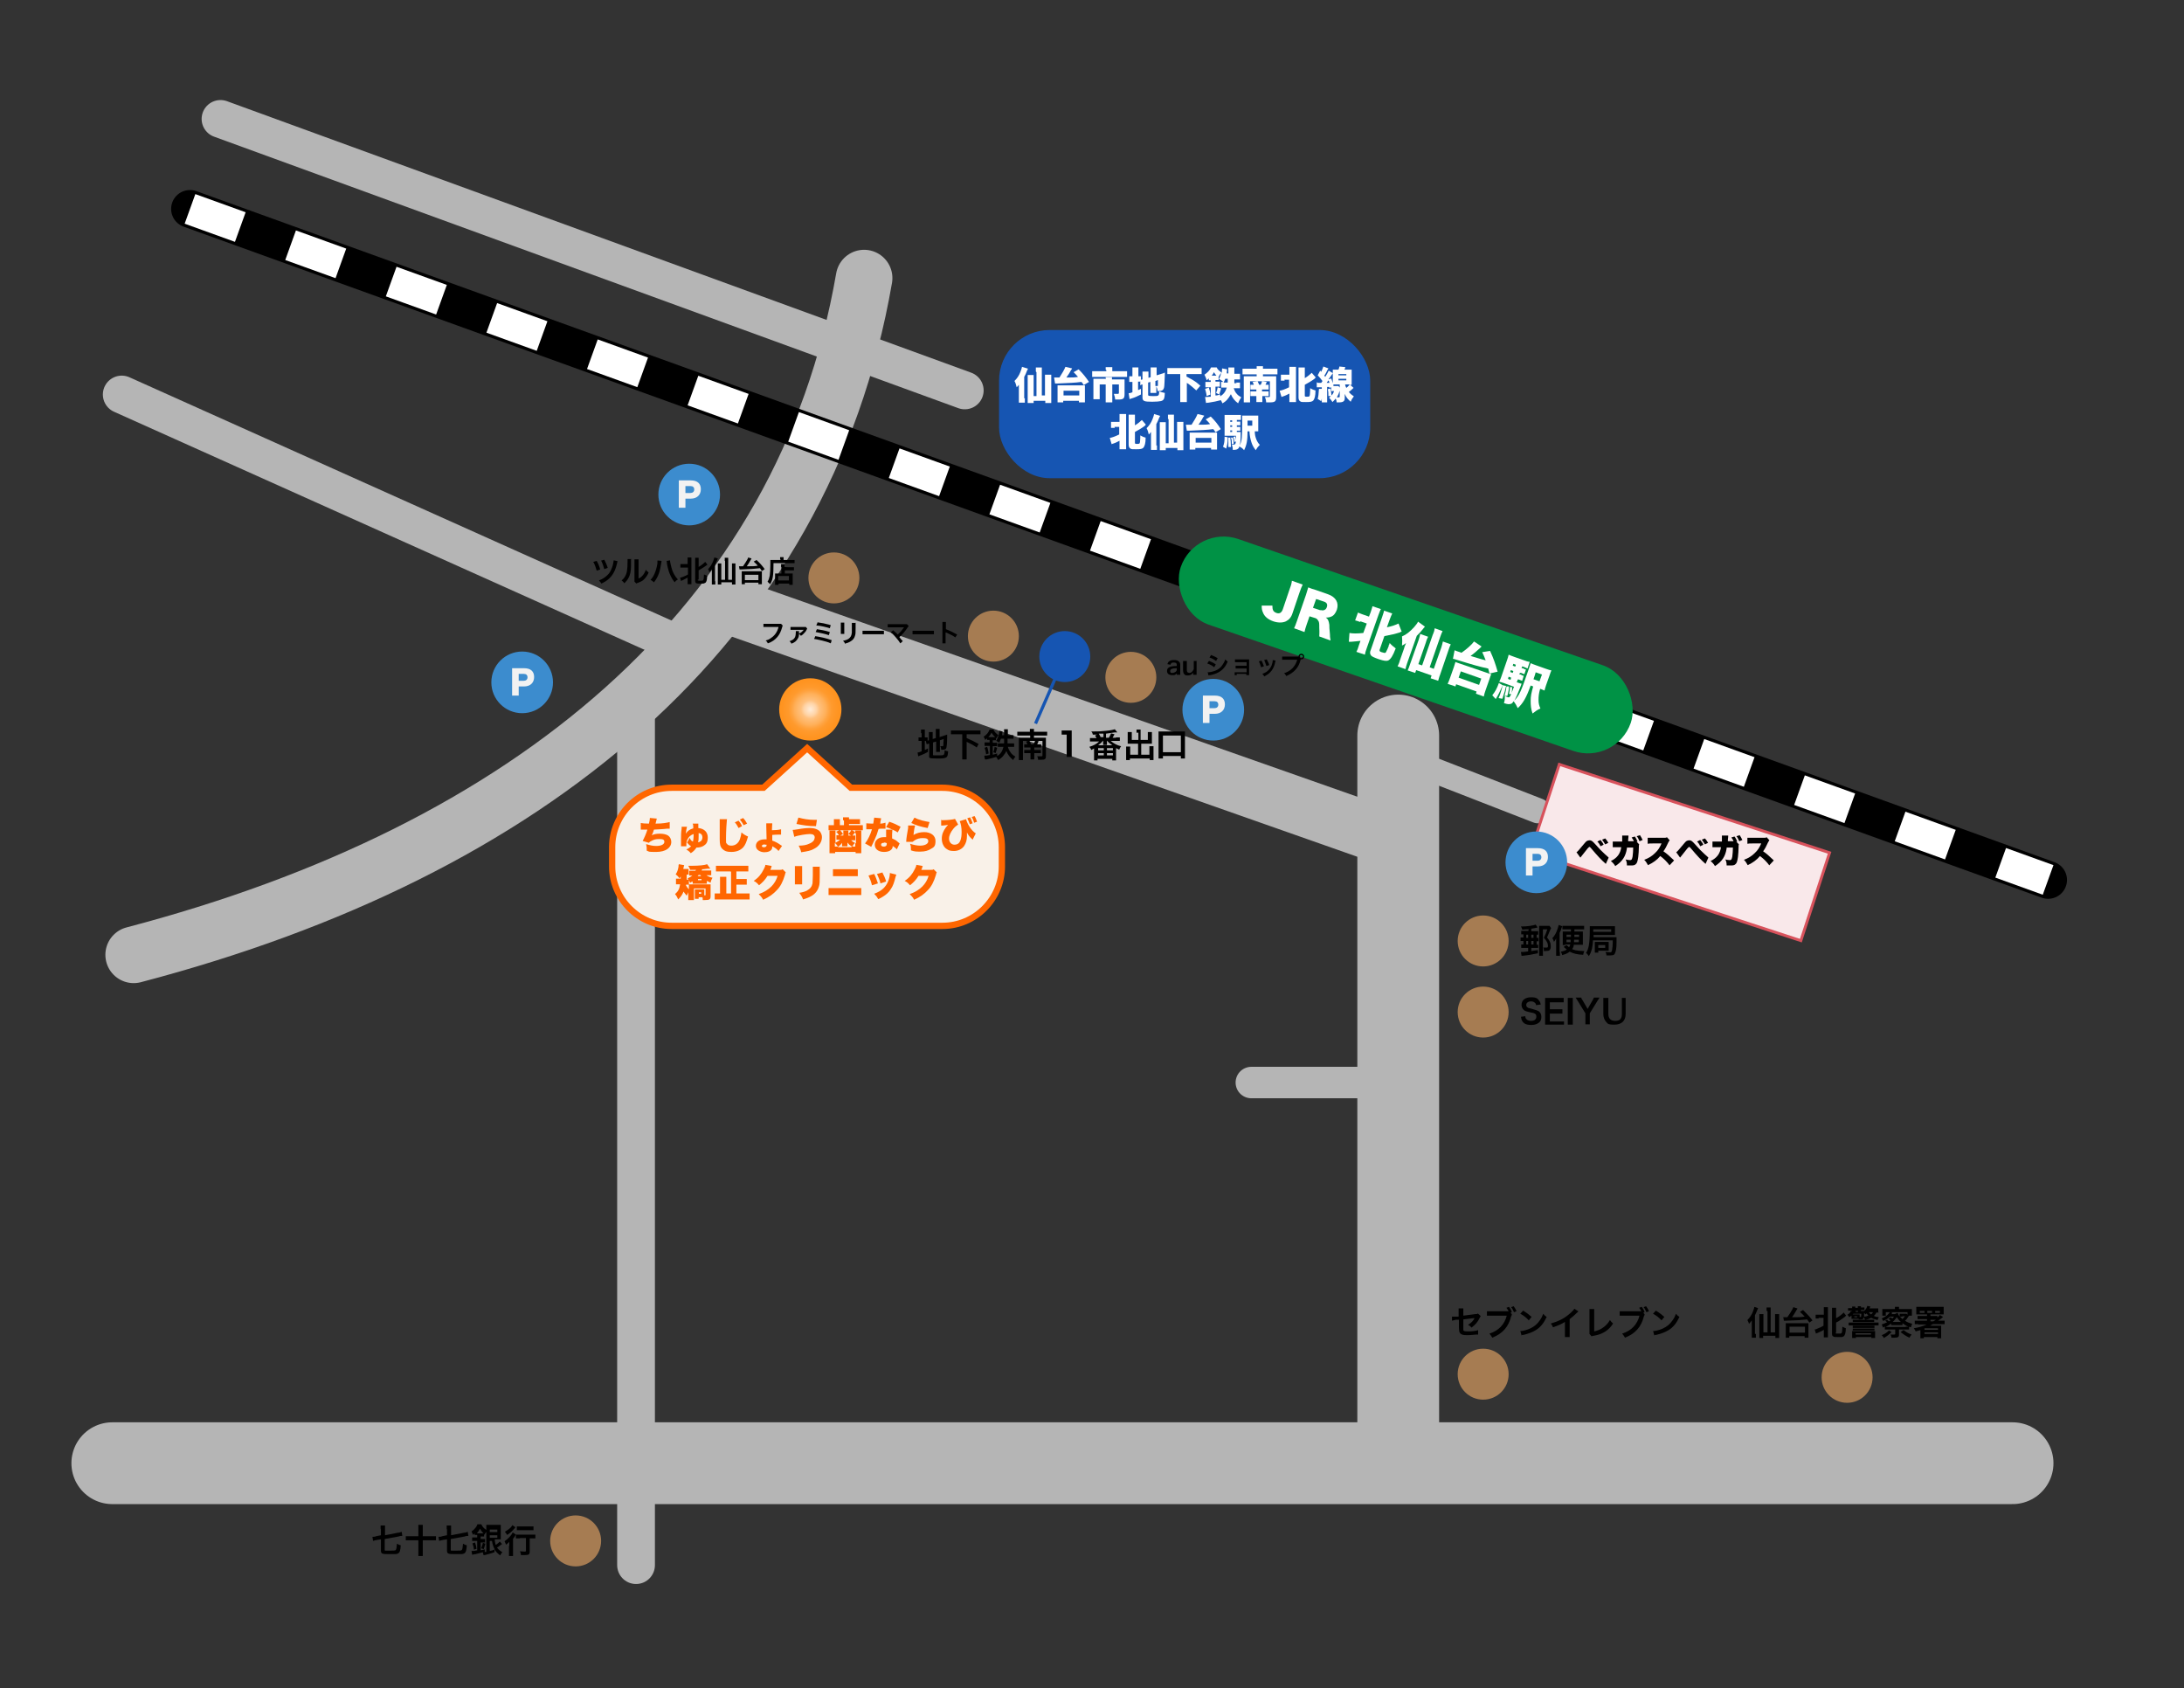 <?xml version="1.0" encoding="UTF-8"?>
<svg xmlns="http://www.w3.org/2000/svg" xmlns:xlink="http://www.w3.org/1999/xlink" version="1.1" viewBox="0 0 694.3 536.6">
  <rect x="0" y="0" width="694.3" height="536.6" fill="#333333" stroke="none"/>
  <defs>
    <radialGradient id="_夏" data-name="夏" cx="257.6" cy="225.5" fx="257.6" fy="225.5" r="9.9" gradientUnits="userSpaceOnUse">
      <stop offset="0" stop-color="#fff"/>
      <stop offset="0" stop-color="#ffecd8"/>
      <stop offset=".2" stop-color="#ffd4a7"/>
      <stop offset=".3" stop-color="#ffc07d"/>
      <stop offset=".5" stop-color="#ffb05a"/>
      <stop offset=".6" stop-color="#ffa340"/>
      <stop offset=".7" stop-color="#ff9a2d"/>
      <stop offset=".9" stop-color="#ff9421"/>
      <stop offset="1" stop-color="#ff931e"/>
    </radialGradient>
  </defs>
  <!-- Generator: Adobe Illustrator 28.6.0, SVG Export Plug-In . SVG Version: 1.2.0 Build 709)  -->
  <g>
    <g id="_レイヤー_1" data-name="レイヤー_1">
      <line x1="35.7" y1="465.1" x2="639.8" y2="465.1" fill="none" stroke="#b5b5b5" stroke-linecap="round" stroke-miterlimit="10" stroke-width="26"/>
      <line x1="397.8" y1="344.1" x2="435.4" y2="344.1" fill="none" stroke="#b5b5b5" stroke-linecap="round" stroke-miterlimit="10" stroke-width="10"/>
      <line x1="444.5" y1="233.8" x2="444.5" y2="457.1" fill="none" stroke="#b5b5b5" stroke-linecap="round" stroke-miterlimit="10" stroke-width="26"/>
      <line x1="202.2" y1="228.2" x2="202.2" y2="497.5" fill="none" stroke="#b5b5b5" stroke-linecap="round" stroke-miterlimit="10" stroke-width="12"/>
      <line x1="38.7" y1="125.4" x2="219" y2="206.3" fill="none" stroke="#b5b5b5" stroke-linecap="round" stroke-miterlimit="10" stroke-width="12"/>
      <line x1="70.1" y1="37.8" x2="306.7" y2="124.1" fill="none" stroke="#b5b5b5" stroke-linecap="round" stroke-miterlimit="10" stroke-width="12"/>
      <line x1="230.3" y1="192" x2="444.6" y2="267.4" fill="none" stroke="#b5b5b5" stroke-linecap="round" stroke-miterlimit="10" stroke-width="18"/>
      <line x1="450.1" y1="242.6" x2="488.9" y2="257.7" fill="none" stroke="#b5b5b5" stroke-linecap="round" stroke-miterlimit="10" stroke-width="8"/>
      <path d="M274.7,88.4c-19.2,111-106.8,182.2-232.2,215.1" fill="none" stroke="#b5b5b5" stroke-linecap="round" stroke-miterlimit="10" stroke-width="18"/>
      <g>
        <line x1="60.4" y1="66.4" x2="651.1" y2="279.7" fill="none" stroke="#000" stroke-linecap="round" stroke-miterlimit="10" stroke-width="12"/>
        <line x1="60.4" y1="66.4" x2="651.1" y2="279.7" fill="none" stroke="#fff" stroke-dasharray="17" stroke-miterlimit="10" stroke-width="10"/>
      </g>
      <circle cx="257.6" cy="225.5" r="9.9" fill="url(#_夏)"/>
      <g>
        <path d="M299.7,250.4h-29.2l-13.9-12.6-13.9,12.6h-29.2c-10.4,0-18.9,8.5-18.9,18.9v6.1c0,10.4,8.5,18.9,18.9,18.9h86.1c10.4,0,18.9-8.5,18.9-18.9v-6.1c0-10.4-8.5-18.9-18.9-18.9Z" fill="#f9f1e8" stroke="#f60" stroke-miterlimit="10" stroke-width="2"/>
        <g>
          <path d="M203.7,261.6c.5.1,1.3.2,2.6.2.2-.9.3-1.3.3-1.8l2.2.2q-.1.4-.4,1.6c2.4,0,3.7-.3,4.5-.5v2.1c-.2,0-.3,0-.8,0-1.7.2-2.8.2-4.2.3-.2.7-.4,1.2-.7,1.8.8-.4,1.6-.5,2.6-.5s2,.2,2.6.6c.6.4,1,1.2,1,2,0,1.9-1.8,3.2-4.8,3.2s-2-.1-3-.4c0-.9,0-1.2-.2-2.1,1.2.4,2.2.6,3.2.6,1.6,0,2.6-.5,2.6-1.3s-.6-.9-1.7-.9-1.7.2-2.4.6c-.4.2-.6.3-.8.6l-2-.6c.4-.7,1.2-2.5,1.5-3.6q-.1,0-.4,0c-.2,0-.3,0-1.2,0-.2,0-.3,0-.4,0s0,0-.1,0v-2Z" fill="#f60"/>
          <path d="M218.4,262.8c-.1.4-.3,1.2-.4,2.2.6-.9,1.3-1.4,2.4-1.7,0-.9,0-1-.2-1.5h1.8c0,.3,0,.3,0,.4s0,.2,0,.4c0,0,0,.1,0,.6,1.9.2,3,1.3,3,3s-.6,2.2-1.4,2.7c-.5.3-1.3.5-1.9.5h-.3c-.4.7-1,1.3-1.8,1.8-.5-.6-.8-.8-1.4-1.2.7-.3,1.1-.6,1.5-1-.5-.3-.9-.7-1.3-1.2.4-.6.6-.9.8-1.5.2.3.3.6.6.9.1.1.2.2.5.3.1-.6.2-1,.2-1.7s0-.3,0-.7c-.9.3-1.6.9-2,1.8-.2.4-.3.9-.3,1.3s0,.5,0,.8h-1.7q0-.1,0-.7c0-.5,0-1.2,0-1.7,0-.9,0-2,.2-3.2,0-.4,0-.5,0-.6s0,0,0,0h1.8ZM222.6,267.5c.4-.2.7-.7.7-1.3,0-.8-.4-1.3-1.2-1.4,0,.5,0,.6,0,.9,0,.9,0,1.5-.2,2,.3,0,.4,0,.6-.2Z" fill="#f60"/>
          <path d="M231.1,260.3c-.1.8-.3,4-.3,6s0,1.6.3,1.9c.2.4.7.6,1.4.6,1.2,0,2.2-.7,2.7-2,.2-.6.4-1.3.5-2.2.8.7,1.4,1,2.1,1.3-.5,1.8-.9,2.7-1.5,3.4-.9,1-2.2,1.5-3.8,1.5s-2.1-.3-2.8-.9c-.7-.7-.9-1.4-.9-3.1s0-.3,0-2.7c0-1.2,0-2.4,0-2.8s0-.6,0-.9h2.4ZM234.7,260.8c.5.5.9,1.1,1.2,1.8l-1.1.6c-.4-.7-.7-1.3-1.2-1.8l1.1-.5ZM236.3,260.1c.5.5.8,1,1.2,1.7l-1.1.5c-.4-.8-.8-1.3-1.2-1.8l1.1-.5Z" fill="#f60"/>
          <path d="M245.5,261.9c0,.5-.1.8-.1,2,1,0,2.1-.1,2.9-.3v1.7q-.1,0-.7,0c-.6,0-1.3,0-2.1.1,0,.9,0,1.4,0,1.8,1.1.4,1.7.7,2.8,1.5.1,0,.2.1.3.2l-1.1,1.6c-.5-.6-1.2-1.1-2-1.5,0,.4,0,.6-.1.8-.3.7-1.2,1.1-2.4,1.1s-2.7-.7-2.7-2,1.1-2.1,2.8-2.1.3,0,.6,0c0-2-.1-2.1-.1-4.1,0-.5,0-.7,0-1h1.9ZM243.2,268.4c-.6,0-1,.2-1,.5s.3.4.7.4.8-.2.8-.6,0-.2,0-.2c-.2,0-.4,0-.6,0Z" fill="#f60"/>
          <path d="M252,263.8q.4,0,1.6-.2c1.7-.3,2.8-.4,4-.4s2.6.4,3.2,1.3c.3.5.5,1,.5,1.6,0,1.5-.9,2.9-2.5,3.7-1,.6-2.1.8-4.1,1.1-.2-.9-.4-1.3-.8-2.1,1.4,0,2.5-.2,3.3-.6.8-.3,1.3-.7,1.6-1.2.1-.3.2-.6.2-.8,0-.7-.5-1.1-1.5-1.1s-3.8.4-5,.9l-.5-2.2ZM253.9,259.9c1.5.4,3.1.7,5,.7s.4,0,.8,0l-.3,2c-2.4,0-4.2-.3-6.2-.7l.6-2Z" fill="#f60"/>
          <path d="M268,260.7c0-.4,0-.6,0-.9h1.9c0,.2,0,.3,0,.6h2.1c.6,0,1.1,0,1.4,0v1.5c-.3,0-.8,0-1.4,0h-2.1v.4h3.1c.6,0,.9,0,1.3,0v1.6c-.4,0-.7,0-1.3,0h-8.3c-.6,0-.9,0-1.3,0v-1.6c.4,0,.7,0,1.4,0h.3v-1c0-.3,0-.6,0-.9h1.9c0,.2,0,.5,0,.9v1h1.3v-1.5ZM271.9,264.8c0-.3,0-.6,0-.8h1.9c0,.4,0,.7,0,1.2v4.4c0,.7,0,1.1,0,1.6h-1.8v-.4h-6.5v.4h-1.8c0-.5,0-.9,0-1.6v-4.4c0-.5,0-.8,0-1.2h1.9c0,.3,0,.5,0,.8v3.1c.7-.4,1-.6,1.5-1h-.5c-.2,0-.4,0-.7,0v-1.4c.2,0,.4,0,.8,0-.3-.5-.5-.8-.9-1.1l1.2-.6c.4.5.7.8,1,1.3l-.9.5h1v-.8c0-.3,0-.6,0-.8h1.6c0,.2,0,.4,0,.8v.8h.9l-.9-.5c.4-.4.6-.7,1-1.3l1.2.7c-.4.5-.6.7-.9,1.1.5,0,.6,0,.9,0v1.5c-.3,0-.4,0-.7,0h-.6c.5.5.8.6,1.5,1v-3.1ZM266.4,269.1c-.4-.6-.6-.8-1-1.2v1.2h1ZM270.8,269.1s-.3-.3-.8-.6c-.1-.1-.4-.5-.6-.7v.3s0,0,0,.2h0c0,.4,0,.5,0,.7h-1.7s0-.2,0-.5h0q0-.2,0-.3c0,0,0-.2,0-.3-.3.5-.9,1-1.4,1.4h4.4ZM271.9,267.9c-.5.4-.7.7-1,1.2h1v-1.2Z" fill="#f60"/>
          <path d="M280.1,260.1c0,.2,0,.2-.2,1,0,.3,0,.4-.1.7.8,0,1.3-.2,1.7-.3v1.9q-.3,0-.9,0c-.3,0-1,0-1.3.1-.4,1.4-.7,2.2-1.3,3.5-.3.6-.4.8-.8,1.7q-.2.3-.2.5l-2-1.1c.9-1.1,1.7-2.8,2.2-4.5h-.7q-.3,0-.6,0h-.5v-1.9c.5,0,1,.1,1.8.1s.2,0,.4,0q0,0,.1-.5c0-.4.2-1,.2-1.4l2.2.2ZM285.3,270.2c-.4-.5-.9-.9-1.5-1.3,0,.6-.2.9-.5,1.2-.5.5-1.3.7-2.3.7s-1.8-.3-2.3-.8c-.4-.4-.6-.9-.6-1.5,0-1.4,1.2-2.4,2.8-2.4s.4,0,.8,0c0-.5,0-.7,0-1,0-.5,0-.9,0-1.4h2c0,.5-.1.9-.1,1.4s0,.8,0,1.4c.7.3,1.3.6,1.8,1.1,0,0,.2.2.6.5l-.9,1.9ZM281,267.9c-.6,0-.9.2-.9.6s.3.6.9.6.9-.3.9-.8,0-.3,0-.3c-.3-.1-.5-.2-.8-.2ZM285.4,264.6c-1.1-.7-2.3-1.2-3.7-1.7l1-1.7c1.5.5,2.5,1,3.6,1.6l-.9,1.8Z" fill="#f60"/>
          <path d="M290.9,262.5c-.2.6-.4,1.8-.5,2.9,1-.6,2.1-.9,3.4-.9,2.1,0,3.6,1.1,3.6,2.8s-.5,2-1.4,2.5c-.9.6-2,.9-3.4.9s-1.8,0-3-.4c0-1,0-1.4-.3-2.1,1.2.4,2.3.6,3.2.6,1.6,0,2.6-.6,2.6-1.4s-.6-1-1.7-1-1.8.2-2.6.7c-.3.2-.4.3-.7.5h-2c0-.2,0-.2,0-.3,0-.6.3-2.5.6-4.1,0-.3,0-.5,0-.8h2.1ZM290.7,259.9c.6.3,1.3.6,2.4.9.8.2,1.8.4,2.4.5l-.6,1.9c-2.2-.4-3.8-.9-5.2-1.6l1-1.7Z" fill="#f60"/>
          <path d="M299.3,260.7c.2,0,.3,0,.6,0,1.5,0,3.1-.2,3.7-.4l1,1.8c-.5.3-1,.7-1.5,1.3-.9,1.1-1.4,2.2-1.4,3.2s.7,1.9,1.7,1.9,1.6-.5,1.9-1.3c.3-.8.4-1.6.4-2.8s-.2-2.5-.6-3.4l2-.6c.5,1.7,1.7,3.6,3.1,4.5l-1,2h-.1c0-.1,0-.2-.2-.3-.6-.5-1.2-1.3-1.5-2,0,.5,0,.7,0,1.1,0,1.3-.3,2.3-.9,3.2-.7,1-1.9,1.6-3.2,1.6s-1.7-.2-2.3-.6c-1-.6-1.6-1.9-1.6-3.3s.5-2.5,1.3-3.6c.2-.3.4-.4.7-.8-.5.1-.8.1-1.6.2-.5,0-.5,0-.6,0v-2ZM308.4,259.8c.3.6.6,1.2.8,1.9l-.9.3c-.2-.7-.5-1.3-.8-1.9l.9-.3ZM309.7,261.6c-.2-.7-.4-1.3-.8-1.9l.9-.3c.3.4.6,1.2.8,1.8l-.9.3Z" fill="#f60"/>
          <path d="M216.7,277.9c-.2.6-.3.8-.7,1.3-.3-.5-.7-.9-1.2-1.3.5-.7.7-1.3.9-2.4,0-.4,0-.5.1-.8l1.7.3c0,.2-.1.3-.2.7,0,.2,0,.3-.1.5h.8c.4,0,.6,0,.9,0v1.8c-.1,0-.4,0-.6,0q0,1.1,0,1.6h0c.2,0,.4,0,.6,0-.1-.1-.2-.2-.3-.4.7-.3,1-.5,1.5-.9-.5,0-.7,0-1,0v-1.5c.2,0,.5,0,.9,0h1.1c0-.2.1-.2.2-.3-.6,0-.9,0-1.9,0-.2-.6-.3-.8-.6-1.3.6,0,1,0,1.3,0,2.1,0,4-.2,4.7-.5l1,1.4q-.1,0-.4,0c-.8,0-1.4.2-2.2.2,0,.2,0,.2-.2.4h1.7c.6,0,1.1,0,1.4,0v1.5c-.3,0-.7,0-1.3,0h-.2c.5.4,1,.6,1.9.8-.3.6-.5.9-.6,1.6-.5-.3-.8-.4-1.2-.6v.2c0,.3,0,.5,0,.7-.3,0-.4,0-.9,0h-2.7c-.5,0-.6,0-.9,0,0-.3,0-.4,0-.7h0c-.3,0-.4.2-.8.4-.1-.3-.2-.4-.4-.8v1.3c.2,0,.7,0,1.1,0h4.5c.6,0,.9,0,1.3,0,0,.4,0,.9,0,1.3v2.4c0,1.1-.3,1.3-1.9,1.3s-.3,0-.6,0c0-.5,0-.6-.1-.9h-1.2v.5h-1.2c0-.3,0-.5,0-.7v-1.6c0-.3,0-.5,0-.7.1,0,.2,0,.6,0h1.8c.3,0,.4,0,.6,0,0,.2,0,.3,0,.7v1.2c.4,0,.4,0,.4-.3v-1.9h-3.7v2.4c0,.8,0,1,0,1.3h-1.8c0-.4,0-.8,0-1.6v-.9c-.1.3-.2.5-.5,1.1-.4-.5-.7-.8-1-1.3-.4,1-.8,1.6-1.7,2.5-.3-.7-.5-1.1-1-1.7,1-.9,1.4-1.6,1.6-3.1h-.4c-.3,0-.6,0-.9,0v-1.8c.3,0,.6,0,1.1,0h.4c0-.4,0-1,0-1.6h0ZM219,282c0-.2,0-.6,0-.8-.2,0-.4,0-.7,0h-.2c0,.1,0,.2,0,.3.2.4.6.9.9,1.2v-.7ZM222.1,278.1c-.2.3-.2.3-.3.4h1.1c-.2-.2-.2-.2-.3-.4h-.5ZM221.9,279.8h1.1v-.4h-1.1v.4ZM222.2,284.1h.7v-.5h-.7v.5Z" fill="#f60"/>
          <path d="M232.2,277h-2.9c-.6,0-1.1,0-1.7,0v-1.8c.5,0,1.1,0,1.7,0h6.9c.6,0,1.1,0,1.7,0v1.8c-.6,0-1.1,0-1.7,0h-2.1v2.4h1.8c.6,0,1,0,1.5,0v1.8c-.5,0-.9,0-1.5,0h-1.8v2.8h2.4c.6,0,1.2,0,1.8,0v1.9c-.5,0-1.1,0-1.8,0h-7.5c-.7,0-1.2,0-1.8,0v-1.9c.5,0,.8,0,1.7,0v-3.6c0-.7,0-1.3,0-1.7h2c0,.5,0,1.1,0,1.7v3.6h1.5v-6.9Z" fill="#f60"/>
          <path d="M245.3,275.2c0,.1,0,.1-.1.3,0,0,0,.1,0,.2,0,.1,0,.2-.1.3q-.2.3-.2.5h3c.5,0,.6,0,.9-.2l1,1c-.1.2-.2.3-.3.9-.6,2-1.4,3.6-2.5,4.7-1.1,1.2-2.4,2.2-4.4,3.1-.4-.8-.8-1.2-1.4-1.8,1.7-.6,3-1.4,4-2.4.9-.9,1.6-2,2-3.4h-3.2c-.8,1.3-1.6,2.1-2.7,3-.6-.7-.9-1-1.7-1.4,1.5-1,2.4-2.1,3.2-3.7.3-.6.5-1,.5-1.4l2.3.4Z" fill="#f60"/>
          <path d="M255,275.4c0,.6,0,.8,0,1.6v2.4c0,.9,0,1.2,0,1.7h-2.3c0-.4,0-.9,0-1.8v-2.4c0-.7,0-1.1,0-1.6h2.3ZM260.6,275.4c0,.7,0,.9,0,1.6v1.4c0,1.6,0,2.8-.3,3.5-.4,1.3-1.2,2.3-2.5,3-.7.4-1.3.6-2.5,1-.3-.8-.6-1.3-1.2-2.1,1.2-.2,1.8-.4,2.4-.7,1.1-.6,1.6-1.3,1.8-2.3,0-.4.1-1.5.1-2.5v-1.2c0-.9,0-1.1,0-1.6h2.3Z" fill="#f60"/>
          <path d="M263.5,282.3c.7,0,.9,0,2,0h6.2c1.2,0,1.6,0,2.1,0v2.2c-.5,0-.8,0-2.1,0h-6.3c-1.1,0-1.5,0-2,0v-2.2ZM264.7,276.3c.6,0,.9,0,1.9,0h4.1c1.1,0,1.5,0,2,0v2.2c-.7,0-1,0-2,0h-4.1c-.9,0-1.4,0-1.8,0v-2.2Z" fill="#f60"/>
          <path d="M277.9,277.8c.5.9.8,1.9,1.2,3l-1.9.6c-.3-1.3-.6-2-1.1-3.1l1.8-.5ZM284.9,278c0,.2,0,.3-.2.7-.4,1.7-.8,2.9-1.5,3.9-.6,1-1.5,1.8-2.5,2.4-.4.3-.7.4-1.5.8-.4-.7-.6-1-1.3-1.7,2.4-.9,3.7-2.1,4.5-4.1.3-.8.5-1.8.5-2.5l2,.5ZM280.5,277.3c.6,1.2.9,1.8,1.2,2.9l-1.8.6c-.2-1-.6-1.9-1.1-3l1.8-.5Z" fill="#f60"/>
          <path d="M293.3,275.2c0,.1,0,.1-.1.3,0,0,0,.1,0,.2,0,.1,0,.2-.1.3q-.2.3-.2.5h3c.5,0,.6,0,.9-.2l1,1c-.1.2-.2.3-.3.9-.6,2-1.4,3.6-2.5,4.7-1.1,1.2-2.4,2.2-4.4,3.1-.4-.8-.8-1.2-1.4-1.8,1.7-.6,3-1.4,4-2.4.9-.9,1.6-2,2-3.4h-3.2c-.8,1.3-1.6,2.1-2.7,3-.6-.7-.9-1-1.7-1.4,1.5-1,2.4-2.1,3.2-3.7.3-.6.5-1,.5-1.4l2.3.4Z" fill="#f60"/>
        </g>
      </g>
      <circle cx="338.5" cy="208.7" r="8.1" fill="#1655b2"/>
      <circle cx="471.5" cy="299.1" r="8.1" fill="#a67c52"/>
      <circle cx="471.5" cy="321.7" r="8.1" fill="#a67c52"/>
      <circle cx="471.5" cy="436.8" r="8.1" fill="#a67c52"/>
      <circle cx="183" cy="489.8" r="8.1" fill="#a67c52"/>
      <circle cx="587.2" cy="437.8" r="8.1" fill="#a67c52"/>
      <circle cx="315.8" cy="202.2" r="8.1" fill="#a67c52"/>
      <circle cx="359.5" cy="215.3" r="8.1" fill="#a67c52"/>
      <g>
        <rect x="371.1" y="190.7" width="151.4" height="28.8" rx="14.4" ry="14.4" transform="translate(91.8 -135) rotate(19.1)" fill="#009245"/>
        <g>
          <path d="M414.1,185.9c-.3.6-.5,1.1-1,2.5l-2.2,6.5c-.4,1.3-1.1,2.1-2.1,2.6-1.1.5-2.5.5-4,0-1.7-.6-2.8-1.5-3.3-2.8-.3-.7-.4-1.1-.4-2.2h3.4c0,1.3.2,1.9,1.2,2.3,1,.4,1.7,0,2.1-1.1l2.2-6.5c.5-1.3.6-1.8.7-2.6l3.4,1.2Z" fill="#fff"/>
          <path d="M419.4,202.3c0-.5.1-1.2,0-2.7,0-1.5,0-1.9-.4-2.4-.2-.4-.6-.7-1.1-.8l-1.6-.5-.9,2.6c-.4,1.1-.5,1.6-.7,2.4l-3.3-1.2c.3-.7.5-1.1.9-2.3l2.9-8.4c.3-1,.5-1.6.7-2.3.7.3,1.2.5,2.3.8l4,1.4c2.5.9,3.5,2.7,2.8,4.9-.4,1.1-1,1.9-1.8,2.2-.5.2-.9.3-1.7.3.7.5.9,1,1.1,2.3,0,.6,0,1.2.2,3.1,0,.5,0,.9.2,1.9l-3.6-1.3ZM419.8,193.9c.9.3,1.7,0,2-.9.3-.9,0-1.5-1-1.8l-2.4-.8-1,2.8,2.4.8Z" fill="#fff"/>
          <path d="M432.4,197.7c-.8-.3-1.2-.4-1.6-.5l.9-2.5c.4.2.7.3,1.5.6l2,.7.5-1.3c.3-1,.5-1.4.6-2l2.7.9c-.3.5-.4.9-.8,1.9l-3.7,10.5c-.4,1.1-.5,1.5-.6,2.1l-2.7-.9c.3-.6.5-1,.8-2.1l.5-1.4c-.9.1-1.7.2-3,.3-.3,0-.5,0-.7,0l.2-2.8c1,.2,2.5.2,4.4,0l1.1-3-2-.7ZM438.6,206.7c0,.3,0,.4.6.6.7.2,1,.3,1.2.2.1,0,.2-.2.3-.4.2-.4.6-1.2.8-1.8v-.3c.1,0,.2-.2.2-.3,0,0,0-.2.1-.3.5.6,1.2,1.2,1.9,1.7-.9,2.4-1.6,3.4-2.3,3.8-.6.3-1.4.2-3.2-.4-1.4-.5-2-.8-2.3-1.1-.4-.5-.5-1-.1-1.9l3.6-10.4c.3-1,.5-1.4.6-2l2.6.9c-.3.6-.4.9-.8,1.9l-.9,2.5c1.5-.3,2.9-.8,3.7-1.2l1,2.6c-.2,0-.3,0-.5.2-1.2.4-3.3.9-5,1.2l-1.6,4.6Z" fill="#fff"/>
          <path d="M447.3,210.9c-.2.7-.4,1.2-.5,1.8l-2.5-.9c.3-.7.5-1,.7-1.8l1.4-4c0-.3.4-1.1.6-1.6-.5.4-.7.5-1.3.8.1-1.1.1-1.8,0-2.9,1.4-.6,2.5-1.5,3.8-2.9.6-.7,1.1-1.3,1.3-1.8l2.2,1.6c-.3.3-.4.4-.6.7-.7.9-1.2,1.4-2,2.2l-3.1,8.8ZM455.6,201.5c.3-.7.4-1.1.5-1.8l2.5.9c-.3.6-.4.9-.7,1.7l-3.4,9.8,1.3.5,2.4-6.8c.2-.7.4-1.3.5-1.9l2.5.9c-.3.6-.5,1.2-.7,1.8l-2.7,7.9c-.3.7-.4,1.3-.6,1.9l-2.4-.8.3-.9-4.9-1.7-.3.9-2.4-.8c.3-.6.4-.9.7-1.8l2.8-7.9c.2-.7.4-1.3.5-1.9l2.5.9c-.2.4-.5,1-.7,1.8l-2.4,6.9,1.2.4,3.4-9.8Z" fill="#fff"/>
          <path d="M460.2,217.4c.3-.6.5-1.2.8-2l1.2-3.4c.2-.7.4-1.2.5-1.6.3.2.8.3,1.6.6l8.2,2.8c.8.3,1.2.4,1.6.5-.2.4-.4.8-.6,1.6l-1.2,3.4c-.3.9-.5,1.5-.6,2.1l-2.5-.9.2-.7-6.5-2.3-.2.7-2.4-.8ZM462.5,206.7c.3.2.7.3,1.6.6,0,0,.4.1.5.2,1.6-1.1,3.3-2.6,4-3.6l2.4,1.6c-.2.2-.2.2-.5.5-1.1,1-2,1.8-3,2.5,2.9.9,3.3,1,4.8,1.4-.4-1.1-.6-1.5-1.1-2.6l2.5-.4c1.1,2.4,1.7,4.1,2.4,6.6l-2.6.6c-.2-.8-.2-1-.4-1.6-2.9-.6-4.9-1.2-10.1-2.8-.5-.2-.7-.2-1.1-.3l.5-2.6ZM463.7,215.4l6.5,2.3.7-2-6.5-2.3-.7,2Z" fill="#fff"/>
          <path d="M477.7,217.8c-.9,2.1-1.4,3.1-2.2,4.4l-1.1-1.2c.9-1.1,1.5-2.2,2.1-3.9l1.2.7ZM478.8,218c-.3,1.3-.6,2.4-1,3.5,0,.2-.1.3-.2.6l-1.2-.2c.4-.9.5-1.2.8-2.2.2-.6.3-1,.5-1.9l.9.2ZM482.1,216.8l.5.2c.6.2.8.3,1.1.3q0,.2-.5,1.4c-.7,1.8-1.3,3.2-1.8,4,1.5-1.5,2.2-3,4.3-9.2.5-1.5.7-2,.9-2.7.5.2.9.4,1.8.7l3.1,1.1c.8.3,1.2.4,1.7.5-.2.4-.3.7-.6,1.6l-1.1,3.1c-.2.7-.4,1.2-.5,1.7-.3-.1-.7-.3-1.2-.5h-.2c-.4,1.4-.5,2.3-.5,3.5,0,1.1.2,1.8.6,2.7-1.1.5-1.6.9-2.5,1.6-.5-1.4-.6-2.6-.6-4,0-1.5.2-2.5.8-4.6l-.8-.3c-1.4,3.9-2.4,5.6-4.1,7.2-.5-1-.7-1.4-1.3-2.2-.4.5-.5.7-.8.8-.6.2-1.1.2-2.3-.2.3-.9.3-1.5.3-2.3.3.2.6.3.9.4.5.2.7,0,1.1-1h-.7c.2-.8.3-1.3.3-2.2h.7c0,.7,0,1.2-.2,1.9.2-.5.4-.9.8-2l-3.3-1.2c-.5-.2-1-.3-1.4-.4.2-.4.4-.8.6-1.4l1.8-5.2c.3-.9.5-1.4.6-2,.5.2.9.4,1.8.7l3.1,1.1c.7.3,1.2.4,1.8.5l-.7,2.1c-.4-.2-.6-.3-1.1-.5l-.6-.2-.2.6h.4c.5.3.7.4,1,.4l-.5,1.5c-.3-.1-.6-.2-1-.4h-.4c0-.1-.2.5-.2.5h.4c.5.3.7.4,1,.4l-.5,1.6c-.3-.1-.6-.2-1-.4h-.4c0-.1-.2.6-.2.6ZM479.7,218.3c0,1-.2,1.5-.5,2.9h-.9c.3-1.1.5-1.9.6-3h.8ZM479.6,215.1l-.2.7.8.3.2-.7-.8-.3ZM481.1,213.3l-.8-.3-.2.6.8.3.2-.6ZM481.9,211.3l-.8-.3-.2.6.8.3.2-.6ZM489.4,216.6l.8-2.2-2-.7-.2.7c-.1.4-.2.6-.3.9-.1.3-.1.4-.2.6l2,.7Z" fill="#fff"/>
        </g>
      </g>
      <g>
        <rect x="317.6" y="104.9" width="118" height="47.1" rx="16.1" ry="16.1" fill="#1655b2"/>
        <g>
          <path d="M325.8,126.6c0,.5,0,.9,0,1.4h-1.9c0-.5,0-.8,0-1.4v-3.1c0-.2,0-.8,0-1.2-.3.4-.4.5-.7.8-.2-.8-.3-1.3-.7-2,.8-.8,1.4-1.6,1.9-2.9.3-.7.4-1.2.5-1.6l1.9.6c-.1.3-.2.4-.3.6-.3.8-.5,1.3-.9,2v6.8ZM329.3,118.1c0-.6,0-.9,0-1.3h1.9c0,.5,0,.7,0,1.3v7.6h1v-5.2c0-.5,0-1,0-1.4h2c0,.5,0,.9,0,1.4v6.1c0,.6,0,1,0,1.5h-1.9v-.7h-3.7v.7h-1.9c0-.5,0-.7,0-1.4v-6.1c0-.5,0-1,0-1.4h1.9c0,.3,0,.8,0,1.4v5.3h.9v-7.6Z" fill="#fff"/>
          <path d="M335.2,120c.3,0,.6,0,1.2,0h.4c.8-1.2,1.6-2.6,1.9-3.4l2.1.5c0,.2,0,.2-.3.5-.5,1-1,1.7-1.5,2.4,2.2,0,2.5,0,3.7-.2-.5-.6-.8-.9-1.4-1.5l1.6-.9c1.4,1.4,2.2,2.4,3.3,4l-1.7,1c-.3-.5-.4-.7-.7-1-2.2.3-3.6.3-7.6.5-.4,0-.5,0-.8,0l-.3-1.9ZM336.2,127.9c0-.5,0-1,0-1.6v-2.6c0-.5,0-.9,0-1.2.3,0,.6,0,1.2,0h6.3c.6,0,1,0,1.2,0,0,.4,0,.7,0,1.2v2.6c0,.7,0,1.1,0,1.6h-1.9v-.5h-5v.5h-1.9ZM338.1,125.7h5v-1.5h-5v1.5Z" fill="#fff"/>
          <path d="M351.5,117.5c0-.3,0-.6,0-.8h2.1c0,.2,0,.5,0,.8v.5h3c.7,0,1.2,0,1.7,0v1.8c-.5,0-.8,0-1.6,0h-7.9c-.6,0-1.1,0-1.6,0v-1.8c.5,0,1,0,1.7,0h2.8v-.4ZM351.5,120.6c0-.3,0-.5,0-.7h2c0,.1,0,.3,0,.7h2.8c.6,0,.9,0,1.2,0,0,.3,0,.6,0,1.1v3.6c0,1.4-.4,1.7-2,1.7s-.6,0-1,0c0-.7-.2-1-.4-1.8.3,0,.8,0,1,0,.5,0,.6,0,.6-.4v-2.6h-2.1v4.1c0,.6,0,1.1,0,1.6h-2.1c0-.5,0-1,0-1.6v-4.1h-1.9v3.2c0,.7,0,1.1,0,1.5h-2c0-.5,0-.9,0-1.5v-3.9c0-.4,0-.7,0-1.1.4,0,.8,0,1.3,0h2.5Z" fill="#fff"/>
          <path d="M362.4,121.3c-.1,0-.3,0-.5,0h-.1v2.7c.4-.2.5-.2.9-.4v1.8c-1.2.6-1.8.9-3.1,1.3-.2,0-.3.1-.5.2l-.3-1.9c.3,0,.6-.1,1.2-.3v-3.3h-.1c-.4,0-.6,0-.9,0v-1.8c.2,0,.4,0,.9,0h.1v-1.4c0-.7,0-1,0-1.4h1.9c0,.4,0,.7,0,1.4v1.4h.2c.4,0,.5,0,.6,0v1.1c.2,0,.2,0,.5-.1v-1.2c0-.6,0-.9,0-1.3h1.9c0,.5,0,.7,0,1.2v.8l.7-.2v-1.8c0-.6,0-.9,0-1.3h1.9c0,.5,0,.9,0,1.3v1.2l1.6-.5c.5-.1.7-.2,1-.4,0,.7,0,1.4-.1,3.2,0,.6-.1,1.6-.2,1.8-.2.6-.6.9-1.5.9s-.2,0-.5,0c0-.6-.2-1-.4-1.5v.9c0,.5,0,.8,0,1.2h-1.9c0-.4,0-.6,0-1.3v-2.2l-.7.2v3.9c0,.3.1.4,1.7.4s1.8,0,1.8-1.5c.6.2,1.2.4,1.8.5,0,.7-.1,1.3-.2,1.7-.2.5-.5.8-1.1.9-.5.1-1.4.2-2.7.2-2.6,0-3.1-.2-3.1-1.4v-4.1c-.3,0-.4.1-.7.3v-1.3ZM367.4,122.7c.1,0,.3,0,.4,0,.3,0,.3,0,.3-.3,0-.3,0-.6,0-1.6l-.8.3v1.6Z" fill="#fff"/>
          <path d="M372.9,118.9c-.7,0-1.3,0-1.8,0v-1.9c.5,0,1.1,0,1.8,0h7.3c.7,0,1.3,0,1.8,0v1.9c-.6,0-1.2,0-1.8,0h-3v.8c1,.6,1.4.7,2,1.1,1,.6,1.5,1,2.4,1.8l-1.3,1.5c-1.1-1-1.9-1.7-3-2.4v4.2c0,.9,0,1.3,0,1.9h-2.1c0-.6,0-1,0-1.9v-7h-2.4Z" fill="#fff"/>
          <path d="M392.8,121.6c.6,0,1,0,1.4,0v1.8c-.4,0-.7,0-1.3,0h-.7c.2.6.5,1.3.9,1.7.4.5.8.8,1.5,1.2-.4.6-.7,1.1-1,1.9-1.1-.8-1.8-1.7-2.3-2.9-.7,1.3-1.5,2.3-2.7,2.9-.2-.5-.3-.7-.5-1-1.6.4-2,.5-3.9.8-.3,0-.3,0-.8.1l-.3-1.9h.1q.3,0,1.7-.1v-3h-.5c-.5,0-.8,0-1.2,0v-1.7c.3,0,.7,0,1.2,0h.5v-.5c-.3,0-.4,0-.6,0v-.6c-.3.2-.4.3-.7.6-.2-.8-.4-1.1-.7-1.8,1-.7,1.6-1.3,2.1-2.3h1.8c.2.5.5.8,1,1.2.2.2.3.2.6.5,0-.5.1-.9.1-1.2v-.2l1.6.3q0,.2-.1.9c0,.1,0,.2,0,.4h.5q0-1.6,0-1.9h1.9c0,.4,0,.4,0,1.5v.5h.5c.6,0,1,0,1.3,0v1.8c-.4,0-.8,0-1.3,0h-.5c0,.7,0,.8,0,1.2h.8ZM383.6,125.9c-.1-1-.3-1.5-.5-2.3l1.2-.4c.3.9.4,1.4.5,2.2l-1.2.5ZM386.7,119.4c-.3-.4-.5-.6-.8-1.1-.2.5-.4.7-.7,1.1h1.6ZM389.5,123.2c-.6,0-.9,0-1.3,0v-1.8c.2,0,.4,0,.7,0-.5-.4-.8-.7-1.4-.9.3-.6.6-1.2.7-2q-.5.7-.8,1.3v1c-.2,0-.3,0-.7,0h-.3v.5h.5c.5,0,.7,0,.9,0v1.6c-.3,0-.5,0-.9,0h-.5v2.8c.6,0,.8-.1,1.5-.3v.6c1.1-.7,1.7-1.5,2.1-2.8h-.5ZM388.2,123.5c-.3,1-.4,1.3-.6,1.9l-1-.5c.3-.7.4-1.1.5-1.8l1.2.4ZM390.3,121.6q0-.2,0-1.2h-.8c-.2.5-.2.6-.5,1.2.2,0,.3,0,.4,0h.8Z" fill="#fff"/>
          <path d="M397.7,122.3c.3,0,.4,0,.9,0-.1-.3-.2-.5-.4-.9l1.6-.2h-2.4v5.3c0,.7,0,1,0,1.4h-2c0-.4,0-.9,0-1.5v-5.7c0-.5,0-.8,0-1.1.4,0,.7,0,1.2,0h2.9v-.6h-3c-.6,0-1.1,0-1.5,0v-1.8c.4,0,.9,0,1.5,0h3c0-.4,0-.5,0-.8h2c0,.3,0,.4,0,.8h3.1c.7,0,1.2,0,1.5,0v1.8c-.4,0-.9,0-1.5,0h-3.1v.6h3.1c.6,0,.8,0,1.1,0,0,.3,0,.6,0,1.1v5.5c0,1.4-.4,1.7-2,1.7s-.7,0-1.2,0c0-.6-.1-1-.4-1.7.5,0,.9,0,1.2,0s.4,0,.4-.3v-4.7h-2.5l1.5.2q0,.1-.2.5c0,.1-.1.2-.2.4.6,0,.7,0,1,0v1.5c-.3,0-.5,0-1,0h-1.1v.6h1.1c.5,0,.7,0,1,0v1.5c-.3,0-.5,0-1,0h-1v.4c0,.6,0,1.1,0,1.5h-1.9c0-.4,0-.9,0-1.5v-.4h-.8c-.5,0-.7,0-1.1,0v-1.5c.4,0,.5,0,1.1,0h.8v-.6h-1.1c-.5,0-.6,0-.8,0v-1.5ZM400.8,122.3c.2-.4.3-.7.4-1.1h-1.4c.2.4.3.6.5,1.1h.5Z" fill="#fff"/>
          <path d="M408.4,121c-.6,0-.9,0-1.2,0v-1.9c.3,0,.6,0,1.2,0h1.5v-1c0-.8,0-1.1,0-1.5h2.1c0,.4,0,.7,0,1.5v8.1c0,.8,0,1.2,0,1.6h-2.1c0-.4,0-.8,0-1.6v-1.1c-.6.3-1.1.6-2,.9-.2,0-.3.1-.5.2l-.6-2c.7-.1,1.8-.5,3-1.1v-2.4h-1.5ZM414.8,125.8c0,.2.1.3.6.3s.7,0,.9-.2c0,0,0-.2.1-.3,0-.3.1-1,.1-1.5v-.7c.5.3,1.2.6,1.7.7,0,1.8-.3,2.7-.7,3.2-.4.4-.9.5-2.3.5s-1.5,0-1.8-.2c-.4-.2-.6-.6-.6-1.3v-8c0-.8,0-1.1,0-1.5h2c0,.5,0,.8,0,1.5v1.9c1-.6,1.8-1.3,2.2-1.7l1.3,1.5c-.1,0-.2.1-.3.3-.7.6-2.1,1.4-3.2,2v3.5Z" fill="#fff"/>
          <path d="M419,121.7c.2,0,.4,0,.7,0h.3c.2-.2.3-.3.4-.6-.6-.8-.9-1.2-1.5-1.8l.8-1.5.3.4c.3-.6.6-1.3.7-1.7l1.6.6c0,.1-.1.2-.3.5-.3.6-.6,1.3-1,1.8.1.2.2.2.3.4.5-.8.9-1.5,1.1-2l1.3.8q0,.1-.6.9c-.2.3-.4.6-.8,1.1l.9-.3c.3.7.3,1,.5,1.5,0-.5,0-.5,0-.8v-2.3c0-.4,0-.9,0-1.2.3,0,.6,0,1.2,0h.6c.2-.4.2-.6.3-1l1.9.2c-.1.4-.2.5-.3.8h1.1c.6,0,.9,0,1.2,0,0,.4,0,.6,0,1.3v2.3c0,.6,0,.9,0,1.2-.2,0-.2,0-.5,0l1.1,1c-.6.6-1,.9-1.5,1.3.5.6,1,1,1.6,1.4-.4.5-.7.9-1,1.7-.9-.8-1.4-1.3-1.9-2.5,0,.1,0,.3,0,.3,0,.2,0,.6,0,.6v.5c0,.9-.5,1.3-1.8,1.3s-.6,0-.8,0c0-.5-.1-.9-.3-1.2-.3.4-.5.6-1,1.1-.3-.5-.6-.9-1.1-1.4.3-.2.4-.3.6-.5h-.8c0-.8,0-1.4-.2-2.2l.9-.2c.1.8.2,1.4.3,2.2.4-.4.6-.8.8-1.4h-.3c-.3,0-.4,0-.6,0v-1.2l-.6.2q0-.1,0-.3c-.3,0-.6,0-.7,0v3.6c0,.7,0,1,0,1.3h-1.7c0-.4,0-.8,0-1.3v-3.5c-.4,0-.5,0-.8,0-.4,0-.5,0-.8,0v-1.6ZM420.4,123.7c0,2.1-.1,2.8-.4,3.8l-1.1-.7c.2-.8.3-1.4.4-3.2h1.1ZM421.7,121.7c.4,0,.6,0,.9,0,0-.4-.1-.4-.3-.8-.3.4-.3.5-.6.9ZM424.1,122.7h.9c.2,0,.4,0,.5,0l.4.5v-1h-.9c-.3,0-.8,0-1.1,0q0,0,0,.5h.1ZM425.9,124c0,0,0,.1,0,.2-.2.7-.5,1.4-.9,2.1.2,0,.3,0,.5,0,.3,0,.4,0,.4-.3v-2ZM425.5,119.3h2.5v-.4h-2.5v.4ZM425.5,120.9h2.5v-.5h-2.5v.5ZM427.6,122.2c.1.5.2.7.4,1.1.4-.3.6-.5,1.1-1.1-.3,0-.3,0-.5,0h-1Z" fill="#fff"/>
          <path d="M354.4,136c-.6,0-.9,0-1.2,0v-1.9c.3,0,.6,0,1.2,0h1.5v-1c0-.8,0-1.1,0-1.5h2.1c0,.4,0,.7,0,1.5v8.1c0,.8,0,1.2,0,1.6h-2.1c0-.4,0-.8,0-1.6v-1.1c-.6.3-1.1.6-2,.9-.2,0-.3.1-.5.2l-.6-2c.7-.1,1.8-.5,3-1.1v-2.4h-1.5ZM360.8,140.8c0,.2.1.3.6.3s.7,0,.9-.2c0,0,0-.2.1-.3,0-.3.1-1,.1-1.5v-.7c.5.3,1.2.6,1.7.7,0,1.8-.3,2.7-.7,3.2-.4.4-.9.5-2.3.5s-1.5,0-1.8-.2c-.4-.2-.6-.6-.6-1.3v-8c0-.8,0-1.1,0-1.5h2c0,.5,0,.8,0,1.5v1.9c1-.6,1.8-1.3,2.2-1.7l1.3,1.5c-.1,0-.2.1-.3.3-.7.6-2.1,1.4-3.2,2v3.5Z" fill="#fff"/>
          <path d="M367.8,141.6c0,.5,0,.9,0,1.4h-1.9c0-.5,0-.8,0-1.4v-3.1c0-.2,0-.8,0-1.2-.3.4-.4.5-.7.8-.2-.8-.3-1.3-.7-2,.8-.8,1.4-1.6,1.9-2.9.3-.7.4-1.2.5-1.6l1.9.6c-.1.3-.2.4-.3.6-.3.8-.5,1.3-.9,2v6.8ZM371.3,133.1c0-.6,0-.9,0-1.3h1.9c0,.5,0,.7,0,1.3v7.6h1v-5.2c0-.5,0-1,0-1.4h2c0,.5,0,.9,0,1.4v6.1c0,.6,0,1,0,1.5h-1.9v-.7h-3.7v.7h-1.9c0-.5,0-.7,0-1.4v-6.1c0-.5,0-1,0-1.4h1.9c0,.3,0,.8,0,1.4v5.3h.9v-7.6Z" fill="#fff"/>
          <path d="M377.2,135c.3,0,.6,0,1.2,0h.4c.8-1.2,1.6-2.6,1.9-3.4l2.1.5c0,.2,0,.2-.3.5-.5,1-1,1.7-1.5,2.4,2.2,0,2.5,0,3.7-.2-.5-.6-.8-.9-1.4-1.5l1.6-.9c1.4,1.4,2.2,2.4,3.2,4l-1.7,1c-.3-.5-.4-.7-.7-1-2.2.3-3.6.3-7.6.5-.4,0-.5,0-.8,0l-.3-1.9ZM378.2,142.9c0-.5,0-1,0-1.6v-2.6c0-.5,0-.9,0-1.2.3,0,.6,0,1.2,0h6.3c.6,0,1,0,1.2,0,0,.4,0,.7,0,1.2v2.6c0,.7,0,1.1,0,1.6h-1.9v-.5h-5v.5h-1.9ZM380.1,140.7h5v-1.5h-5v1.5Z" fill="#fff"/>
          <path d="M390.3,139.1c0,1.7-.2,2.5-.5,3.5l-1-.6c.4-1,.5-1.8.5-3.2l1,.2ZM393.2,137.3h.3c.4,0,.6,0,.9,0q0,.1,0,1.1c0,1.4-.1,2.5-.3,3.2.7-1.4.8-2.6.8-7.4s0-1.5,0-2.1c.4,0,.7,0,1.4,0h2.4c.6,0,.9,0,1.3,0,0,.3,0,.6,0,1.3v2.4c0,.5,0,1,0,1.3-.3,0-.6,0-1,0h-.1c0,1.1.2,1.8.5,2.6.3.7.6,1.2,1.1,1.7-.6.6-.9,1-1.3,1.7-.7-.9-1.1-1.6-1.4-2.6-.3-1-.5-1.8-.6-3.4h-.6c0,3-.3,4.4-1.1,6-.5-.6-.8-.8-1.5-1.2-.1.4-.2.6-.4.7-.3.3-.7.4-1.7.4,0-.7-.1-1.1-.3-1.7.3,0,.5,0,.7,0,.4,0,.5-.2.6-1l-.5.2c0-.6-.1-1.1-.3-1.6l.5-.2c.2.4.3.9.3,1.4,0-.4,0-.7,0-1.6h-2.6c-.4,0-.7,0-1,0,0-.3,0-.7,0-1.1v-4c0-.7,0-1.1,0-1.5.4,0,.7,0,1.4,0h2.4c.6,0,.9,0,1.4,0v1.6c-.3,0-.5,0-.9,0h-.4v.5h.3c.4,0,.6,0,.8,0v1.2c-.3,0-.4,0-.8,0h-.3v.5h.3c.4,0,.6,0,.8,0v1.2c-.2,0-.4,0-.8,0h-.3v.5ZM391.1,139c.1.9.2,1.8.2,2.7v.4h-.8c0-.6,0-.8,0-1.6s0-.8,0-1.4h.7ZM391.7,133.6h-.6v.5h.6v-.5ZM391.7,135.2h-.6v.5h.6v-.5ZM391.1,136.8v.5h.6v-.5h-.6ZM391.9,138.9c.2.7.2,1,.3,2.1l-.6.2c0-.8,0-1.4-.3-2.1h.6ZM398.1,135.4v-1.7h-1.5v.5c0,.3,0,.5,0,.7v.4h1.6Z" fill="#fff"/>
        </g>
      </g>
      <rect x="488.5" y="256.6" width="90.4" height="29.4" transform="translate(111.1 -152.7) rotate(18.1)" fill="#f9e8ea" stroke="#d8525c" stroke-miterlimit="10" stroke-width=".9"/>
      <g>
        <path d="M501.2,270.9c.3-.2,1-1,2.4-2.7.4-.5.6-.7.9-.9.3-.1.5-.2.8-.2.6,0,.9.2,1.8,1.2,1.4,1.6,2,2.2,3.2,3.3.6.5.8.7,1.1,1l-.9,2c-1.6-1.4-2.5-2.4-4.8-5.1-.2-.2-.3-.3-.4-.3s-.1,0-.6.5c-.6.8-1.2,1.5-1.9,2.4-.1.1-.2.3-.4.5l-1.3-1.8ZM508.8,267c.4.5.8,1,1,1.5l-1,.5c-.3-.7-.6-1.1-1-1.5l1-.5ZM510.2,266.4c.4.4.7.8,1.1,1.5l-1,.5c-.4-.7-.7-1.1-1-1.5l1-.4Z"/>
        <path d="M519.5,267.6c-.2-.5-.4-.9-.8-1.4l1-.3c.4.5.6,1,.9,1.6h-.3c0,.1.8.9.8.9-.1.2-.1.3-.1.8,0,.7-.1,2.7-.2,3.2-.2,1.4-.4,2-.8,2.3-.3.3-.7.4-1.4.4s-.5,0-1.4,0c0-.8-.1-1.3-.4-1.9.5.1,1,.2,1.4.2.5,0,.6-.2.8-1.1.1-.7.2-2,.2-2.9h-2v.2s0,.1,0,.1c-.4,2.5-1.4,4.1-3.7,5.6-.4-.7-.9-1.2-1.4-1.6,2-1,3-2.3,3.3-4.4h-1.3c-.7,0-.9,0-1.4,0v-1.8c.5,0,.7,0,1.5,0h1.5c0-.4,0-1,0-1.4s0-.3,0-.5h2c0,.3,0,.4-.1,1.3,0,.3,0,.3,0,.5h2.2ZM521.3,265.4c.3.5.6.9.9,1.6l-1,.4c-.3-.7-.5-1.2-.9-1.6l1-.3Z"/>
        <path d="M530.8,275.1c-.9-1.2-1.8-2.1-3-3-1,1.2-2.2,2.1-3.9,2.9-.4-.7-.6-1.1-1.2-1.7,1.4-.5,2.5-1.2,3.4-2.1,1-.9,1.6-1.9,2.1-3.1h-2.7c-.9,0-1.2,0-1.7.1v-1.9c.4,0,.6,0,1.1,0s.3,0,.6,0h3.6c.5,0,.6,0,.8-.2l.9,1c-.2.2-.2.3-.4.6-.6,1.3-1,2.1-1.6,2.9,1.3.9,1.7,1.3,3.4,2.9l-1.5,1.6Z"/>
        <path d="M532.9,270.9c.3-.2,1-1,2.4-2.7.4-.5.6-.7.9-.9.3-.1.5-.2.8-.2.6,0,.9.2,1.8,1.2,1.4,1.6,2,2.2,3.2,3.3.6.5.8.7,1.1,1l-.9,2c-1.6-1.4-2.5-2.4-4.8-5.1-.2-.2-.3-.3-.4-.3s-.1,0-.6.5c-.6.8-1.2,1.5-1.9,2.4-.1.1-.2.3-.4.5l-1.3-1.8ZM540.5,267c.4.5.8,1,1,1.5l-1,.5c-.3-.7-.6-1.1-1-1.5l1-.5ZM541.9,266.4c.4.4.7.8,1.1,1.5l-1,.5c-.4-.7-.7-1.1-1-1.5l1-.4Z"/>
        <path d="M551.2,267.6c-.2-.5-.4-.9-.8-1.4l1-.3c.4.5.6,1,.9,1.6h-.3c0,.1.8.9.8.9-.1.2-.1.3-.1.8,0,.7-.1,2.7-.2,3.2-.2,1.4-.4,2-.8,2.3-.3.3-.7.4-1.4.4s-.5,0-1.4,0c0-.8-.1-1.3-.4-1.9.5.1,1,.2,1.4.2.5,0,.6-.2.8-1.1.1-.7.2-2,.2-2.9h-2v.2s0,.1,0,.1c-.4,2.5-1.4,4.1-3.7,5.6-.4-.7-.9-1.2-1.4-1.6,2-1,3-2.3,3.3-4.4h-1.3c-.7,0-.9,0-1.4,0v-1.8c.5,0,.7,0,1.5,0h1.5c0-.4,0-1,0-1.4s0-.3,0-.5h2c0,.3,0,.4-.1,1.3,0,.3,0,.3,0,.5h2.2ZM553,265.4c.3.5.6.9.9,1.6l-1,.4c-.3-.7-.5-1.2-.9-1.6l1-.3Z"/>
        <path d="M562.5,275.1c-.9-1.2-1.8-2.1-3-3-1,1.2-2.2,2.1-3.9,2.9-.4-.7-.6-1.1-1.2-1.7,1.4-.5,2.5-1.2,3.4-2.1,1-.9,1.6-1.9,2.1-3.1h-2.7c-.9,0-1.2,0-1.7.1v-1.9c.4,0,.6,0,1.1,0s.3,0,.6,0h3.6c.5,0,.6,0,.8-.2l.9,1c-.2.2-.2.3-.4.6-.6,1.3-1,2.1-1.6,2.9,1.3.9,1.7,1.3,3.4,2.9l-1.5,1.6Z"/>
      </g>
      <g>
        <path d="M485.8,295.4c-.7,0-1,0-1.9.1,0-.4-.2-.6-.4-1,2.2,0,3.9-.3,4.7-.6l.6.9c-.6.2-1.4.3-2,.4v.8h1.2c.5,0,.7,0,1,0v1.1c-.2,0-.3,0-.5,0v1c.3,0,.4,0,.6,0v1.1c-.3,0-.4,0-.6,0v1.1c.2,0,.3,0,.5,0v1c-.3,0-.5,0-1,0h-1.2v1c.8-.1,1.1-.2,2.1-.3v1c-1,.2-1.5.3-2.5.5-.8.1-2,.3-2.3.3-.2,0-.3,0-.4,0l-.2-1.2c0,0,.1,0,.1,0,.4,0,1.1,0,2.2-.2v-1.1h-1.2c-.5,0-.7,0-1,0v-1.1c.2,0,.3,0,.7,0v-1.1c-.5,0-.6,0-.9,0v-1.1c.3,0,.5,0,.9,0v-1c-.3,0-.5,0-.7,0v-1.1c.3,0,.4,0,1,0h1.3v-.7ZM485.2,298.1h.6v-1h-.6v1ZM485.2,300.2h.6v-1.1h-.6v1.1ZM486.8,298.1h.7v-1h-.7v1ZM486.8,300.2h.7v-1.1h-.7v1.1ZM493.1,295c0,0-.1.3-.2.4-.4.9-.8,1.9-1.1,2.6.6.7.9,1.2,1.1,1.9,0,.3.1.6.1,1,0,.7-.3,1.2-.7,1.3-.2,0-.5.1-1.1.1s-.2,0-.4,0c0-.6,0-.8-.2-1.1.3,0,.5,0,.8,0s.4,0,.5,0c0,0,.2-.2.2-.4h0c0-.5-.1-1.1-.4-1.5-.2-.4-.4-.7-.9-1.2.4-.8.8-1.7,1.1-2.7h-1.4v7.1c0,.6,0,1,0,1.3h-1.2c0-.3,0-.6,0-1.2v-7.4c0-.3,0-.6,0-.9.3,0,.5,0,.9,0h1.6c.4,0,.6,0,.8,0l.5.7Z"/>
        <path d="M495.9,302.6c0,.5,0,.8,0,1.2h-1.2c0-.4,0-.8,0-1.3v-3c0-.6,0-.8,0-1.2-.2.4-.4.7-.7,1.1-.1-.5-.3-.8-.5-1.2.7-.7,1.2-1.6,1.6-2.8.2-.6.3-.9.4-1.4l1.1.4c0,.2-.1.3-.2.6-.1.5-.3.9-.6,1.5v6.1ZM497.6,300.4c-.3,0-.5,0-.8,0,0-.4,0-.6,0-1.1v-2.1c0-.5,0-.7,0-1.1.3,0,.5,0,1,0h1.6v-.7h-1.7c-.4,0-.7,0-1,0v-1.1c.3,0,.7,0,1.2,0h4.5c.5,0,.9,0,1.2,0v1.1c-.3,0-.6,0-1.1,0h-2v.7h1.7c.5,0,.7,0,1,0,0,.4,0,.5,0,1.1v2c0,.6,0,.7,0,1.1-.3,0-.5,0-.9,0h-2c0,.6-.2.9-.5,1.4.7.3,1.2.4,2.1.5.5,0,1.1.1,1.5.1h.3c-.2.3-.3.7-.4,1.2-2-.1-3.1-.4-4.3-1-.6.5-1.3.8-2.4,1.1,0-.3-.2-.7-.4-1.1,1-.2,1.3-.3,1.9-.7-.2-.1-.3-.2-.4-.3q-.4-.3-.6-.5l.9-.6c.3.3.5.4.8.7.2-.3.3-.5.4-.9h-1.6ZM498,297.1v.7h1.4q0-.4,0-.7h-1.4ZM498,298.7v.8h1.3c0-.2,0-.4,0-.8h-1.4ZM500.4,298.7c0,.4,0,.5,0,.8h1.5v-.8h-1.5ZM500.5,297.1q0,.3,0,.7h1.5v-.7h-1.5Z"/>
        <path d="M506.4,298.9c0,1.1-.2,2-.3,2.6-.2.8-.5,1.7-1,2.4-.3-.4-.5-.7-.9-1,.5-.7.7-1.4.9-2.4.2-1.2.3-2.6.3-4.8s0-1,0-1.3c.4,0,.7,0,1.4,0h5.4c.5,0,.9,0,1.2,0,0,.2,0,.4,0,.9v1.1c0,.4,0,.6,0,.8-.3,0-.6,0-1.1,0h-5.7v.7s6.3,0,6.3,0c.5,0,.7,0,1,0,0,0,0,0,0,.2,0,0,0,.2,0,.5,0,.2,0,.6,0,1.1,0,1.7-.2,2.7-.5,3.3-.1.3-.3.5-.6.6-.2,0-.5.1-1,.1s-.8,0-1.1,0c0-.4-.1-.7-.3-1.1.5,0,1.2.1,1.5.1s.5-.1.6-.8c.1-.7.2-1.3.2-3h-6.2ZM512.2,296.2v-.8h-5.7v.8h5.7ZM507,302.8c0-.3,0-.6,0-.9v-1.7c0-.4,0-.5,0-.8.3,0,.5,0,.9,0h2.7c.4,0,.6,0,.8,0,0,.2,0,.4,0,.8v1.2c0,.4,0,.6,0,.8-.3,0-.4,0-.9,0h-2.4v.6h-1.1ZM508.1,301.3h2.2v-.9h-2.2v.9Z"/>
      </g>
      <g>
        <path d="M484.9,323c0,.5.1.7.3.9.3.4.9.6,1.5.6,1.1,0,1.7-.5,1.7-1.3s-.2-.8-.5-1c-.3-.2-.4-.2-1.8-.5-.8-.2-1.2-.3-1.6-.6-.5-.4-.8-1-.8-1.7,0-1.5,1.2-2.4,3-2.4s2.1.4,2.6,1.1c.3.3.4.7.5,1.2l-1.5.2c0-.4-.1-.5-.3-.7-.3-.3-.7-.5-1.3-.5-.9,0-1.5.5-1.5,1.1s.2.7.7,1c.2,0,.3.1,1.5.4.8.2,1.3.4,1.7.6.6.4.9,1,.9,1.8s-.2,1.4-.7,1.8c-.6.5-1.4.8-2.5.8s-1.7-.2-2.2-.5c-.4-.3-.7-.7-.9-1.2,0-.2-.1-.4-.2-.9l1.5-.2Z"/>
        <path d="M497.2,325.7c-.4,0-.7,0-1.4,0h-3.3c-.6,0-.9,0-1.3,0,0-.4,0-.8,0-1.4v-5.7c0-.5,0-.9,0-1.4.4,0,.7,0,1.3,0h3.2c.5,0,.9,0,1.4,0v1.4c-.4,0-.7,0-1.4,0h-3v2.2h2.6c.5,0,.9,0,1.4,0v1.4c-.4,0-.7,0-1.4,0h-2.6v2.5h3.2c.6,0,.9,0,1.3,0v1.4Z"/>
        <path d="M500,317.2c0,.4,0,.7,0,1.4v5.7c0,.6,0,1,0,1.4h-1.6c0-.4,0-.7,0-1.4v-5.7c0-.7,0-.9,0-1.4h1.6Z"/>
        <path d="M504,325.6c0-.4,0-.8,0-1.4v-2.1l-2.4-3.9c-.2-.3-.4-.6-.7-1.1h1.8c0,.3.2.6.5,1l1.5,2.6,1.5-2.6c.3-.5.4-.8.5-1h1.8c-.1.2-.5.8-.7,1.1l-2.4,3.9v2.1c0,.5,0,1,0,1.4h-1.6Z"/>
        <path d="M516.8,317.2c0,.4,0,.8,0,1.4v3.7c0,2.2-1.3,3.4-3.6,3.4s-2.1-.4-2.7-1c-.5-.6-.8-1.4-.8-2.4v-3.7c0-.7,0-1.1,0-1.4h1.6c0,.4,0,.8,0,1.4v3.7c0,1.4.7,2.2,2.2,2.2s2.1-.7,2.1-2.2v-3.7c0-.7,0-1.1,0-1.4h1.6Z"/>
      </g>
      <g>
        <path d="M470.7,418.4c-.1.2-.1.2-.3.5-.6,1.3-1.4,2.2-2.6,3.1-.4-.5-.6-.6-1.1-.9.7-.4,1.3-.9,1.7-1.5.1-.2.2-.3.4-.6-.2,0-.2,0-.4,0-1.1.1-2.2.3-3.2.4v2.4q0,.7,0,.9c0,.4.4.5,1.5.5s2.4-.1,3.2-.4v1.4c-.2,0-.3,0-.6,0-1.1.1-1.9.2-2.6.2s-1.5,0-1.9-.2c-.4-.1-.8-.5-.9-1,0-.3-.1-.5-.1-1.3v-2.4h-1q-.8.2-1.2.3v-1.3s0,0,.1,0c.2,0,.6,0,.9,0h1.1v-1.6c0-.5,0-.6,0-1h1.5c0,.3,0,.5,0,1v1.3l3.8-.5c.6,0,.6,0,.8-.2l.8.7Z"/>
        <path d="M480.6,417.9c0,.2-.1.3-.2.5-.8,3.3-2.7,5.5-6,6.8-.3-.5-.5-.8-.9-1.3,2.9-.9,4.8-2.9,5.5-5.7h-5c-.8,0-1,0-1.3,0v-1.4c.4,0,.6,0,1.3,0h4.8c.4,0,.6,0,.8,0-.2-.4-.4-.7-.7-1.1l.8-.3c.4.5.7,1,.9,1.7l-.4.2.4.4ZM481.3,417.1c-.3-.6-.5-1.2-.9-1.6l.8-.3c.4.6.7,1,.9,1.6l-.8.3Z"/>
        <path d="M483.3,423.1c.9,0,2.2-.4,3.1-.8,1.3-.6,2.3-1.4,3.1-2.6.5-.7.8-1.3,1.1-2.1.4.5.6.7,1.1,1-.9,1.9-1.9,3.2-3.3,4.1-1.1.7-2.4,1.2-4,1.6-.4,0-.5,0-.7.2l-.4-1.5ZM484.2,416.6c1.3.8,1.9,1.3,2.7,2l-.9,1.1c-.8-.9-1.7-1.6-2.7-2.1l.9-1Z"/>
        <path d="M501.9,416.7c-.2.2-.2.2-.4.4-.8.8-1.6,1.5-2.5,2.2v4.5c0,.6,0,.9,0,1.2h-1.5c0-.3,0-.5,0-1.1v-3.7c-1.2.7-1.8,1-3.8,1.7-.2-.5-.3-.7-.7-1.2,2.1-.6,3.9-1.4,5.5-2.7.9-.7,1.7-1.5,2-2l1.2.8Z"/>
        <path d="M506.8,416.1c0,.3,0,.5,0,1.1v6c1-.2,2-.6,2.8-1.2,1-.7,1.6-1.4,2.2-2.4.4.5.5.7,1,1.1-.7,1.1-1.4,1.8-2.4,2.5-1.1.7-2.1,1.1-3.8,1.4-.3,0-.4,0-.6.2l-.7-.8c0-.3,0-.5,0-1.1v-5.7q0-.7,0-1.1h1.5Z"/>
        <path d="M522.8,417.9c0,.2-.1.3-.2.5-.8,3.3-2.7,5.5-6,6.8-.3-.5-.5-.8-.9-1.3,2.9-.9,4.8-2.9,5.5-5.7h-5c-.8,0-1,0-1.3,0v-1.4c.4,0,.6,0,1.3,0h4.8c.4,0,.6,0,.8,0-.2-.4-.4-.7-.7-1.1l.8-.3c.4.5.7,1,.9,1.7l-.4.2.4.4ZM523.4,417.1c-.3-.6-.5-1.2-.9-1.6l.8-.3c.4.6.7,1,.9,1.6l-.8.3Z"/>
        <path d="M525.5,423.1c.9,0,2.2-.4,3.1-.8,1.3-.6,2.3-1.4,3.1-2.6.5-.7.8-1.3,1.1-2.1.4.5.6.7,1.1,1-.9,1.9-1.9,3.2-3.3,4.1-1.1.7-2.4,1.2-4,1.6-.4,0-.5,0-.7.2l-.4-1.5ZM526.4,416.6c1.3.8,1.9,1.3,2.7,2l-.9,1.1c-.8-.9-1.7-1.6-2.7-2.1l.9-1Z"/>
      </g>
      <g>
        <path d="M121,486.2c0-.5,0-.9,0-1.3h1.4c0,.4,0,.8,0,1.3v1.8l4.1-.8c.5,0,.9-.2,1.2-.3l.2,1.3c-.3,0-.7,0-1.2.2l-4.4.8v3.4c0,.2,0,.3.2.3.1,0,.9,0,1.5,0,1,0,1.6,0,1.8-.2.2-.2.3-.8.4-2,.5.3.8.4,1.2.5-.1,1.6-.3,2.2-.7,2.5-.3.2-.6.3-1.4.3-.3,0-1.1,0-1.5,0-2.5,0-2.7-.1-2.7-1.3v-3.4l-1.3.2c-.6.1-.9.2-1.2.3l-.2-1.3c.4,0,.8,0,1.2-.2l1.5-.3v-2.1Z"/>
        <path d="M133,486c0-.5,0-.9,0-1.3h1.4c0,.4,0,.8,0,1.3v2.3h2.9c.6,0,.9,0,1.3,0v1.3c-.4,0-.8,0-1.3,0h-2.9v3.5c0,.6,0,1,0,1.5h-1.4c0-.4,0-.9,0-1.5v-3.5h-2.7c-.5,0-.9,0-1.3,0v-1.3c.4,0,.8,0,1.3,0h2.7v-2.3Z"/>
        <path d="M142,486.2c0-.5,0-.9,0-1.3h1.4c0,.4,0,.8,0,1.3v1.8l4.1-.8c.5,0,.9-.2,1.2-.3l.2,1.3c-.3,0-.7,0-1.2.2l-4.4.8v3.4c0,.2,0,.3.2.3.1,0,.9,0,1.5,0,1,0,1.6,0,1.8-.2.2-.2.3-.8.4-2,.5.3.8.4,1.2.5-.1,1.6-.3,2.2-.7,2.5-.3.2-.6.3-1.4.3-.3,0-1.1,0-1.5,0-2.5,0-2.7-.1-2.7-1.3v-3.4l-1.3.2c-.6.1-.9.2-1.2.3l-.2-1.3c.4,0,.8,0,1.2-.2l1.5-.3v-2.1Z"/>
        <path d="M157.3,489.8c.1.7.2.9.3,1.3.6-.4,1-.8,1.3-1.1l.7.8q-.2.1-.7.5c-.2.2-.5.4-.9.6.4.6.9,1,1.7,1.5-.3.3-.5.6-.7,1-.9-.7-1.4-1.2-1.8-1.9v.9c-.9.3-2.2.7-3.1.9q-.2,0-.4,0l-.2-.9c-.7.2-1.6.4-2.3.6-.4,0-.9.2-1.1.2l-.2-1.2c.5,0,.9,0,1.8-.2v-3h-.6c-.4,0-.7,0-1,0v-1.1c.3,0,.6,0,1,0h.6v-.8h-.2c-.2,0-.4,0-.6,0v-.5c-.2.2-.3.3-.5.5-.2-.5-.3-.7-.5-1.1.4-.3.8-.6,1.1-1,.4-.4.6-.8.8-1.3h1.2c.4.8.7,1.2,1.6,1.8v-.5c0-.4,0-.8,0-1.1.3,0,.5,0,1,0h2.6c.5,0,.7,0,1,0,0,.3,0,.5,0,1.2v2.3q0,.9,0,1.1c-.2,0-.4,0-.8,0h-1.1ZM150.7,492.7c-.1-.8-.2-1.3-.5-2.1l.8-.3c.3.8.4,1.3.5,2l-.9.3ZM151.6,487.4h1.7c.2,0,.2,0,.4,0-.5-.5-.8-.9-1.1-1.5-.3.6-.6,1-1,1.5h.2ZM152.8,492.8c.5-.1.7-.2,1.3-.3v.8c.2,0,.3,0,.5,0v-6.4c-.3.4-.4.6-.6.9h-.1c0-.1,0,.6,0,.6-.2,0-.4,0-.7,0h-.4v.8h.5c.4,0,.6,0,.9,0v1.1c-.3,0-.5,0-.9,0h-.5v2.8ZM153,492.1c.2-.6.4-1,.5-1.7l.8.3c-.2.7-.3,1.1-.5,1.7l-.7-.2ZM155.7,487h2.4v-.8h-2.4v.8ZM155.7,488.8h2.4v-.8h-2.4v.8ZM155.7,489.8v3.2c.6-.1.9-.2,1.6-.5-.5-.9-.7-1.5-.9-2.7h-.6Z"/>
        <path d="M161.9,491.3c0-.4,0-.5,0-1.2-.3.3-.6.6-1,.9-.2-.5-.3-.7-.5-1.1,1.1-.7,2.2-1.9,2.6-2.8l1,.7c-.1.1-.2.2-.3.5-.2.3-.3.5-.6.8v4.2c0,.6,0,1,0,1.3h-1.3c0-.3,0-.8,0-1.3v-1.8ZM163.9,485.4q-.1.1-.3.4c-.7.8-1.4,1.5-2.4,2.1-.2-.4-.4-.7-.7-1,.8-.5,1.4-.9,1.9-1.4.2-.3.4-.5.5-.7l1,.7ZM165.3,489c-.5,0-1,0-1.3,0v-1.2c.3,0,.8,0,1.3,0h3.6c.6,0,1,0,1.3,0v1.2c-.3,0-.8,0-1.3,0h-.5v4.2c0,.9-.3,1.1-1.6,1.1s-.7,0-1.2,0c0-.5-.1-.7-.3-1.2.6,0,1.1.1,1.4.1s.5,0,.5-.3v-4h-2ZM164.4,485.2c.3,0,.7,0,1.2,0h2.8c.5,0,.9,0,1.2,0v1.2c-.4,0-.8,0-1.2,0h-2.9c-.4,0-.9,0-1.2,0v-1.2Z"/>
      </g>
      <g>
        <path d="M292.8,233.1c0-.5,0-.9,0-1.2h1.2c0,.3,0,.6,0,1.2v1.3h.2c.4,0,.5,0,.7,0v1.1c-.2,0-.4,0-.7,0h-.2v2.9c.4-.2.5-.2,1-.5v1.1c-.9.5-1.5.8-2.6,1.2-.3.1-.4.2-.5.2l-.2-1.2c.3,0,.6-.1,1.3-.4v-3.3h-.2c-.4,0-.6,0-.8,0v-1.1c.2,0,.4,0,.8,0h.2v-1.4ZM296.6,239.8c0,.2,0,.3.3.3.3,0,.7,0,1.4,0,1.3,0,1.6,0,1.8-.3.1-.2.2-.5.2-1.3.3.1.8.3,1.1.3-.1,2.1-.3,2.3-3.4,2.3s-2.6-.2-2.6-1.1v-3.6c0,0-.2,0-.2,0-.3.1-.4.1-.6.2l-.3-1.1c.3,0,.7-.1,1-.2h0v-1.5c0-.5,0-.8,0-1.1h1.2c0,.3,0,.6,0,1.1v1.1l1-.3v-1.8c0-.5,0-.7,0-1.1h1.2c0,.3,0,.7,0,1.1v1.5l1.5-.5c.4-.1.6-.2.9-.3,0,.5,0,.5,0,1.1,0,1.5-.1,2.4-.2,2.9-.1.6-.4.8-1.2.8s-.2,0-.5,0c0-.5-.1-.8-.3-1.1.2,0,.4,0,.6,0,.3,0,.3,0,.4-.3,0-.3,0-1,.1-2l-1.2.4v2.6c0,.4,0,.7,0,1.1h-1.2c0-.4,0-.6,0-1.1v-2.2l-1,.3v3.6Z"/>
        <path d="M303.7,233.4c-.5,0-1,0-1.4,0v-1.2c.4,0,.9,0,1.4,0h6.6c.5,0,1,0,1.4,0v1.2c-.4,0-.9,0-1.4,0h-3v1.2c1.6.7,2.4,1.1,3.8,1.9l-.6,1.1c-1-.7-2.1-1.3-3.2-1.8v4.1c0,.7,0,1,0,1.5h-1.4c0-.4,0-.8,0-1.5v-6.5h-2.4Z"/>
        <path d="M314.4,235.2c-.2,0-.4,0-.6,0v-.5c-.3.2-.3.3-.6.5-.2-.5-.2-.6-.5-1,1-.7,1.5-1.3,1.9-2.3h1.2c.4.8.8,1.2,1.6,1.8-.3.3-.4.5-.6,1q-.1,0-.2-.2v.8c-.2,0-.3,0-.7,0h-.3v.8h.5c.4,0,.7,0,.9,0v1.1c-.2,0-.5,0-.9,0h-.5v2.7c.5-.1.7-.2,1.4-.4v.8c1.1-.6,1.7-1.6,2-2.9h-.7c-.5,0-.8,0-1.1,0v-1.1c.3,0,.7,0,1.1,0h.9c0-.5,0-.8,0-1.5h-1c-.2.5-.3.7-.5,1.3-.4-.3-.6-.4-1-.6.6-1,1-2.2,1-3.2l1,.2q0,.2-.1.7c0,.2,0,.3-.1.5h.7q0-1.6,0-1.9h1.2q0,.3,0,1.9h.7c.5,0,.8,0,1.1,0v1.1c-.3,0-.7,0-1.1,0h-.8q0,.2,0,.7c0,.2,0,.4,0,.8h1c.5,0,.9,0,1.1,0v1.1c-.3,0-.7,0-1.1,0h-.9c.2.7.5,1.3.9,1.8.3.5.8.9,1.5,1.3-.4.5-.5.6-.7,1.1-1.1-.9-1.7-1.7-2.2-2.9-.2.6-.6,1.1-1,1.6-.4.5-.9.9-1.6,1.3-.3-.5-.3-.6-.6-1-.7.2-1.3.4-3,.8-.2,0-.2,0-.4,0q0,0-.2,0l-.2-1.2c.4,0,.9,0,1.8-.2v-2.9h-.7c-.4,0-.7,0-1,0v-1.1c.3,0,.6,0,1,0h.6v-.8h-.2ZM313.5,239.8c-.1-.9-.2-1.3-.5-2.1l.8-.3c.3.7.3,1.1.5,2.1l-.9.3ZM314.4,234.3h1.5c.2,0,.3,0,.5,0-.6-.5-.8-.8-1.2-1.4-.3.6-.5.9-1,1.4h.2ZM315.8,239.1c.2-.6.3-1,.4-1.7l.8.3c-.2.8-.3,1.1-.5,1.7l-.7-.3Z"/>
        <path d="M327.4,232.6c0-.4,0-.6,0-.9h1.3c0,.3,0,.5,0,.9h3c.6,0,.9,0,1.2,0v1.2c-.4,0-.7,0-1.2,0h-3v.7h2.8c.5,0,.7,0,1,0,0,.3,0,.5,0,.9v4.9c0,1-.3,1.2-1.5,1.2s-.6,0-1,0c0-.4,0-.7-.3-1.1.4,0,.8,0,1.2,0s.5,0,.5-.3v-4.6h-6.2v4.9c0,.6,0,.9,0,1.2h-1.3c0-.3,0-.7,0-1.2v-5c0-.4,0-.7,0-.9.3,0,.6,0,1,0h2.6v-.7h-2.9c-.5,0-.9,0-1.2,0v-1.2c.3,0,.7,0,1.2,0h2.9ZM326.6,236.6c-.1-.3-.3-.6-.4-.9l1-.3c.2.4.4.7.6,1.2h.7c.3-.4.4-.7.6-1.2l1.1.2c-.2.4-.3.6-.5,1h.4c.5,0,.6,0,.9,0v1c-.3,0-.5,0-.9,0h-1.3v.8h1.2c.5,0,.6,0,.9,0v1c-.3,0-.5,0-.9,0h-1.2v.7c0,.6,0,.9,0,1.3h-1.2c0-.4,0-.7,0-1.3v-.7h-1c-.4,0-.6,0-1,0v-1c.3,0,.5,0,1,0h1v-.8h-1.2c-.4,0-.6,0-.8,0v-1c.3,0,.5,0,.9,0h.2Z"/>
        <path d="M339.1,240.7c0-.4,0-.8,0-1.4v-5.8h-.5c-.4,0-.7,0-1.1,0v-1.3c.3,0,.6,0,1.1,0h1c.5,0,.7,0,1.1,0,0,.6,0,1.1,0,1.7v5.3c0,.6,0,.9,0,1.4h-1.6Z"/>
        <path d="M354.9,234.4c.5,0,.9,0,1.1,0v1.1c-.3,0-.7,0-1.1,0h-1.8c.9.8,2,1.4,3.3,1.7-.3.4-.4.6-.6,1.1-.4-.2-.6-.3-1-.5v2.8c0,.5,0,.8,0,1.1h-1.2v-.5h-4.7v.5h-1.1c0-.3,0-.7,0-1.1v-2.7c-.3.2-.4.2-.9.5-.1-.4-.3-.7-.6-1,1.3-.4,2.3-.9,3.1-1.7h-1.7c-.4,0-.8,0-1.2,0v-1.1c.3,0,.6,0,1.2,0h.9c-.1-.2-.2-.3-.5-.8l.7-.3c-.7,0-.8,0-1.4,0-.1-.5-.2-.7-.5-1,.5,0,.7,0,1,0,1.3,0,2,0,3.7-.2,1.2-.1,2.2-.3,2.8-.5l.8,1q-.1,0-.3,0s-.1,0-.3,0c-.6,0-1.2.2-3,.4v1.3h.9c.3-.5.5-.8.7-1.4l1.1.3c-.2.4-.4.7-.6,1.1h.9ZM349.1,238.5h1.8v-.7h-1.8v.7ZM349.1,240.1h1.8v-.7h-1.8v.7ZM353.6,236.9c-.7-.5-1.2-.9-1.7-1.5,0,0,0,.1,0,.2,0,.1,0,.1,0,.2v.3c0,.3,0,.5,0,.7h-1.2c0-.3,0-.4,0-.7v-.3c0,0,0-.2,0-.4-.5.6-.9,1-1.6,1.5h4.4ZM350.8,233.2q-.4,0-1.5,0c.2.3.4.7.6,1.1h.9v-1.2ZM351.9,240.1h1.9v-.7h-1.9v.7ZM351.9,238.5h1.9v-.7h-1.9v.7Z"/>
        <path d="M361.3,232.9c0-.5,0-.8,0-1h1.3c0,.3,0,.6,0,1v2.3h2.3v-1.7c0-.3,0-.6,0-.8h1.3c0,.3,0,.5,0,.9v2.1c0,.3,0,.5,0,.7-.2,0-.5,0-.7,0h-2.7v3.5h2.6v-1.8c0-.4,0-.6,0-.9h1.3c0,.3,0,.6,0,1v2.3c0,.5,0,.8,0,1.1h-1.2v-.5h-6.3v.5h-1.2c0-.3,0-.6,0-1.1v-2.2c0-.4,0-.7,0-1h1.3c0,.3,0,.5,0,.9v1.7h2.5v-3.5h-2.5c-.3,0-.5,0-.8,0,0-.2,0-.4,0-.7v-2.1c0-.4,0-.7,0-.9h1.3c0,.2,0,.5,0,.8v1.7h2.1v-2.3Z"/>
        <path d="M368.3,241.1c0-.4,0-.8,0-1.3v-6.1c0-.5,0-.8,0-1.2.4,0,.7,0,1.2,0h6c.5,0,.8,0,1.2,0,0,.4,0,.7,0,1.2v6.1c0,.5,0,1,0,1.3h-1.3v-.8h-5.7v.8h-1.3ZM369.7,239.1h5.7v-5.3h-5.7v5.3Z"/>
      </g>
      <g>
        <path d="M558.2,424c0,.5,0,.8,0,1.2h-1.3c0-.4,0-.7,0-1.2v-3.1c0-.3,0-.5,0-1.2-.5.7-.6.8-.9,1.1-.1-.5-.3-.8-.5-1.2.8-.8,1.4-1.7,1.8-2.8.2-.6.4-1.1.4-1.4l1.2.4q-.6,1.5-1,2.3v5.9ZM561.6,416.7c0-.4,0-.7,0-1.1h1.3c0,.4,0,.7,0,1.1v6.8h1.4v-4.7c0-.4,0-.7,0-1.1h1.3c0,.4,0,.7,0,1.1v5.4c0,.4,0,.7,0,1.1h-1.2v-.7h-3.9v.7h-1.2c0-.4,0-.6,0-1.1v-5.4c0-.4,0-.8,0-1.1h1.3c0,.3,0,.6,0,1.1v4.7h1.3v-6.8Z"/>
        <path d="M566.7,418.7c.2,0,.6,0,1,0h.5c.6-.8,1.2-1.8,1.6-2.5.2-.4.2-.4.3-.7l1.3.4q0,.1-.2.4c-.5.9-1,1.7-1.5,2.4,2.3,0,2.7,0,4-.2-.5-.6-.8-.9-1.5-1.5l1-.6c1.2,1.2,1.9,1.9,3,3.3l-1,.7c-.3-.5-.5-.7-.7-1-1.8.2-3.2.3-6.8.4-.2,0-.4,0-.6,0l-.2-1.2ZM567.7,425.2c0-.4,0-.7,0-1.2v-2.4c0-.4,0-.7,0-1q.2,0,1.1,0h5q.9,0,1.1,0c0,.3,0,.5,0,1v2.4c0,.5,0,.8,0,1.2h-1.2v-.5h-4.9v.5h-1.2ZM568.9,423.6h4.9v-1.9h-4.9v1.9Z"/>
        <path d="M578.2,419.1c-.5,0-.7,0-1,0v-1.2c.3,0,.5,0,1,0h1.6v-1.2c0-.6,0-.9,0-1.2h1.3c0,.3,0,.6,0,1.2v7.1c0,.6,0,.9,0,1.3h-1.3c0-.4,0-.7,0-1.3v-1.1c-.6.4-1.2.6-2,1-.2,0-.4.2-.5.2l-.4-1.3c.3,0,.5-.1.9-.3.8-.3,1.2-.5,1.9-.9v-2.5h-1.6ZM583.5,423.6c0,.3.1.3.9.3s1,0,1.1-.3c.1-.2.2-1,.2-1.9.4.2.7.4,1.1.5,0,1.4-.3,2.2-.6,2.5-.2.1-.4.3-.8.3-.2,0-.5,0-1.1,0-.9,0-1.3,0-1.5-.2-.3-.1-.4-.4-.4-.9v-7c0-.6,0-.9,0-1.2h1.3c0,.4,0,.7,0,1.2v2.1c1-.5,2-1.3,2.4-1.8l.8,1c-.1,0-.2.1-.3.3-.3.2-1.2.9-1.7,1.2q-.4.3-1.2.7v3.3Z"/>
        <path d="M597.2,417.2q-.2,0-.7,0c-.2.5-.5.8-.8,1.1.4.2.8.3,1.6.4-.2.3-.3.5-.4.9-1.1-.3-1.5-.4-2.1-.7-.5.3-1,.5-1.9.6-.2-.4-.2-.5-.4-.8-.1.6-.3.7-1.1.7s0,0-.5,0c0-.1,0-.1,0-.2h-1.8c-.1,0-.4,0-.5,0,0-.3,0-.3,0-.5v-.5h0c-.2.1-.4.2-.7.5-.2-.3-.3-.5-.6-.8.7-.4.9-.7,1.1-1.2h.4c0,.1,0-.1,0-.1h-.3c-.5,0-.7,0-1,0v-.8c.3,0,.5,0,1,0h.3c0-.2,0-.4,0-.5h1c0,.1,0,.2,0,.4h0c0,0,.8,0,.8,0h0c0-.3,0-.4,0-.5h1c0,.1,0,.3,0,.4h0c0,0,.2,0,.2,0,.5,0,.7,0,.9,0v.8c-.3,0-.5,0-.9,0h-.2v.3h.1c.5,0,.7,0,.9,0h0c.5-.4.9-1,1-1.6l1,.2q0,.1-.2.4c0,0,0,.1-.1.2h1.8c.5,0,.7,0,1,0v1ZM587.7,420.4c.3,0,.6,0,1.3,0h6.9c.7,0,.9,0,1.3,0v.9c-.4,0-.7,0-1.3,0h-6.9c-.7,0-.9,0-1.3,0v-.9ZM588.8,423.8c0-.2,0-.5,0-.7.2,0,.4,0,1,0h5.3c.6,0,.7,0,1,0,0,.2,0,.4,0,.7v.7c0,.4,0,.6,0,.8h-1.2v-.3h-4.9v.3h-1.2c0-.3,0-.5,0-.8v-.7ZM591.2,418.6h.2c.3,0,.3-.1.3-1h-2.5c0,0-.1.1-.2.2h1.7c.3,0,.3,0,.5,0,0,.2,0,.2,0,.4v.4ZM589,421.4c.2,0,.5,0,.9,0h5.1c.4,0,.7,0,.9,0v.7c-.3,0-.5,0-.9,0h-5.1c-.4,0-.6,0-.9,0v-.7ZM589,422.3c.2,0,.5,0,.9,0h5.1c.5,0,.7,0,.9,0v.6c-.3,0-.5,0-.9,0h-5.1c-.4,0-.6,0-.9,0v-.6ZM589,419.5c.3,0,.4,0,.9,0h5c.5,0,.7,0,.9,0v.7c-.3,0-.4,0-.9,0h-5c-.5,0-.7,0-.9,0v-.7ZM589.5,418.7h.9v-.3h-.9v.3ZM589.9,424.2h4.9v-.4h-4.9v.4ZM590.7,417v-.3h-.8v.3h.8ZM594,418.2c-.2-.2-.4-.4-.6-.7-.2.1-.2.2-.4.3-.1-.2-.2-.3-.4-.5,0,0,0,.1,0,.4,0,.3,0,.6,0,.8.7,0,1-.2,1.5-.4ZM594.1,417.1c.2.3.4.5.7.7.3-.2.5-.4.6-.7h-1.3Z"/>
        <path d="M599.9,419.5c.3.3.4.3.6.5.2-.1.3-.2.5-.3-.2-.2-.3-.2-.6-.5l.6-.5c.3.2.4.3.6.4.2-.2.3-.3.5-.6h-1.3c-.7.7-1.1.9-2.1,1.4-.2-.4-.3-.5-.5-.8.9-.4,1.3-.7,1.8-1.1.4-.4.6-.6.8-.9h-1.3v1.1h-1.1c0-.3,0-.5,0-.9v-.4c0-.3,0-.5,0-.8.4,0,.6,0,1.2,0h2.8c0-.3,0-.5,0-.7h1.3c0,.2,0,.4,0,.7h3c.6,0,.8,0,1.1,0,0,.3,0,.5,0,.8v.4c0,.5,0,.7,0,.9h-.9q-.1.2-.3.4c-.3.5-.5.8-1,1.2.7.5,1.3.7,2.3,1-.2.4-.3.7-.4,1.1-.3-.1-.4-.1-.6-.2v.9c-.3,0-.5,0-.9,0h-2.3v1.6c0,.8-.3,1-1.5,1s-.2,0-.9,0c0-.4-.1-.7-.3-1,.4,0,.8,0,1.1,0s.4,0,.4-.3v-1.3h-2.4c-.5,0-.7,0-.9,0v-.9c-.2,0-.3.1-.6.3-.1-.4-.2-.6-.4-1,.8-.3,1.1-.4,1.7-.7-.2-.2-.4-.4-.6-.5l.7-.4ZM601.4,423.4c-1.1,1-1.5,1.3-2.5,1.9-.2-.4-.4-.6-.7-.9,1.2-.5,1.6-.8,2.3-1.5l.9.6ZM605.9,421.7c.4,0,.5,0,.8,0-.8-.3-1.2-.6-1.9-1.1v.6c-.3,0-.4,0-.9,0h-1.8c-.5,0-.6,0-.9,0v-.5c-.5.4-1.1.8-1.8,1.1.2,0,.3,0,.6,0h5.8ZM603.3,417.4c.2.5.3.7.6,1.1v-.9c.2,0,.4,0,.9,0h.7c.3,0,.5,0,.6,0l.3.3v-.8h-5.4l.6.2s-.1.2-.3.4h1.1l.8-.4ZM603.9,420.2h.4c-.5-.4-.9-.9-1.3-1.5-.4.6-.8,1-1.3,1.5h2.2ZM604.7,418.5c-.3,0-.5,0-.7,0,.3.3.5.5.8.8.3-.3.5-.5.8-.9h-.8ZM605.2,422.8c.9.7,1.4,1,2.5,1.4-.3.4-.4.5-.7,1-1.2-.6-1.7-.9-2.8-1.8l.9-.6Z"/>
        <path d="M609.9,420.9c-.5,0-.8,0-1.2,0v-1.1c.3,0,.6,0,1.2,0h2.7v-.5h-2c-.5,0-.7,0-1,0v-1c.3,0,.5,0,1,0h2v-.5h-2.3c-.5,0-.9,0-1.1,0,0-.3,0-.5,0-.8v-.7c0-.4,0-.6,0-.9.3,0,.6,0,1.2,0h6.3c.6,0,.9,0,1.2,0,0,.3,0,.5,0,.9v.7c0,.4,0,.6,0,.8-.3,0-.4,0-1.1,0h-3.1v.5h1.3c.5,0,.6,0,.9,0v.5c.4-.3.6-.6.8-.8l1,.6c-.5.5-1,.8-1.6,1.2h1c.5,0,.8,0,1.1,0v1.1c-.3,0-.6,0-1.2,0h-2.5c-.4.2-.5.2-.9.5h2.5c.5,0,.8,0,1,0,0,.2,0,.6,0,1v2c0,.5,0,.7,0,1h-1.2v-.4h-4.3v.4h-1.1c0-.3,0-.5,0-1v-1.6c-.5.1-.9.3-1.5.4-.2-.4-.3-.6-.6-1,1.3-.2,2.6-.5,4.1-1.2h-2.8ZM611.8,416.7h-1.5v.6h1.5v-.6ZM611.8,422.3v.4h4.3v-.5h-4.3ZM611.8,424h4.3v-.5h-4.3v.5ZM614.2,416.7h-1.5v.6h1.5v-.6ZM614.6,420c.4-.2.5-.3.8-.5h-1.7v.5h.9ZM616.7,417.3v-.6h-1.5v.6h1.5Z"/>
      </g>
      <g>
        <path d="M248.8,198.8c0,.1,0,.2-.1.4-.4,1.5-.9,2.5-1.6,3.3-.8.9-1.6,1.5-3,2-.2-.4-.3-.6-.7-.9.7-.2,1.2-.4,1.7-.8,1.2-.8,2-1.9,2.4-3.5h-3.8c-.5,0-.7,0-1,0v-1c.3,0,.5,0,1,0h3.7c.4,0,.6,0,.9,0l.5.5Z"/>
        <path d="M254,200.6c0,.1,0,.2,0,.5,0,.1,0,.2,0,.3.7-.3,1.1-.7,1.5-1.2,0,0,0,0,0,0,0,0,0,0,0,0h0c0,0-.2,0-.2,0h-3.2c-.4,0-.6,0-.8,0v-.9c.2,0,.5,0,.8,0h3.4c.4,0,.5,0,.7,0l.4.5q0,.1-.2.4c-.2.5-.6.9-1,1.3-.2.2-.4.4-.8.6-.2-.3-.3-.4-.6-.6,0,.6-.1,1.1-.4,1.5-.4.7-.9,1.2-2,1.6-.2-.4-.3-.5-.6-.8.9-.3,1.4-.6,1.7-1.2.2-.4.3-1,.3-1.7s0-.2,0-.3h1Z"/>
        <path d="M259.1,202.2c1.9.3,3.4.6,5.3,1.3l-.3,1c-.8-.4-1.6-.6-2.8-.9-1-.2-1.6-.4-2.5-.5l.4-.9ZM259.7,200c1.3.2,2.5.4,4.1.9l-.3,1c-.6-.2-1.2-.4-2.2-.6-.7-.2-1.2-.2-2-.4l.4-.9ZM259.8,197.8c1.5.2,2.5.4,4.3.9l-.3,1c-1.3-.4-2.9-.8-4.3-.9l.4-.9Z"/>
        <path d="M268.4,197.9c0,.2,0,.3,0,.7v2.2c0,.4,0,.5,0,.7h-1.1c0-.2,0-.4,0-.7v-2.2c0-.4,0-.5,0-.7h1.1ZM272,197.9c0,.2,0,.3,0,.7v1.1c0,1.2,0,1.9-.2,2.4-.2.8-.7,1.4-1.6,1.9-.4.2-.8.4-1.6.6-.1-.4-.2-.5-.6-.9.8-.2,1.2-.3,1.7-.6.7-.5,1-1,1.1-2,0-.3,0-.7,0-1.3v-1c0-.4,0-.6,0-.8h1.1Z"/>
        <path d="M274.2,200.5c.4,0,.5,0,1.3,0h4.2c.8,0,.9,0,1.3,0v1.1c-.3,0-.4,0-1.3,0h-4.2c-.9,0-1,0-1.3,0v-1.1Z"/>
        <path d="M283.9,200.3c.4.4.7.6,1,.9q.4.4.5.5c.4-.4.7-.7,1-1,.3-.4.8-1,1-1.3t0,0s0,0,0,0c0,0-.2,0-.4,0h-3.8c-.6,0-.7,0-1,0v-1c.3,0,.5,0,1,0h4.4c.3,0,.5,0,.7,0l.6.6c-.1.1-.2.2-.4.5-.8,1.2-1.6,2.2-2.6,3,.3.4.6.8,1.1,1.3l-.8.7c-.4-.7-.9-1.3-1.5-2-.6-.7-1-1.1-1.6-1.5l.8-.6Z"/>
        <path d="M290.1,200.5c.4,0,.5,0,1.3,0h4.2c.8,0,.9,0,1.3,0v1.1c-.3,0-.4,0-1.3,0h-4.2c-.9,0-1,0-1.3,0v-1.1Z"/>
        <path d="M299.6,204.5c0-.3,0-.5,0-.9v-5.1c0-.4,0-.6,0-.8h1.1c0,.2,0,.3,0,.8v1.5c1.1.4,2.3,1,3.6,1.7l-.6.9c-.7-.5-1.5-.9-2.8-1.5-.2,0-.2,0-.3-.1,0,.2,0,.3,0,.5v2.1c0,.4,0,.6,0,.9h-1.1Z"/>
      </g>
      <circle cx="265.1" cy="183.7" r="8.1" fill="#a67c52"/>
      <g>
        <path d="M189.7,178.3c.5.9.8,1.6,1.1,2.7l-1.1.4c-.3-1-.6-2-1.1-2.8l1.1-.3ZM196.3,178.4c0,.2-.1.3-.2.9-.7,3-2.1,4.9-4.9,6.2-.3-.4-.4-.6-.8-1,1-.4,1.9-.9,2.6-1.6.8-.7,1.2-1.5,1.6-2.6.3-.8.4-1.6.5-2.2l1.3.3ZM192.1,177.9c.4.8.8,1.6,1.1,2.6l-1.1.4c-.3-1-.5-1.8-1-2.7l1.1-.3Z"/>
        <path d="M200.6,177.8q0,.3,0,2.1c0,1.8-.3,2.9-.8,3.8-.3.6-.7,1.1-1.3,1.7-.4-.5-.5-.6-.9-.9.5-.4.7-.6,1-1.1.7-1.1.9-2.3.9-4.9s0-.6,0-.8h1.3ZM203,177.7c0,.3,0,.4,0,.9v5.3c.6-.3,1-.6,1.4-1.1.4-.5.7-1,.9-1.7.3.4.4.5.9.9-.4.9-.9,1.6-1.5,2.2-.5.5-1,.7-2,1.1-.2,0-.3.1-.4.2l-.6-.6c0-.3,0-.5,0-1v-5.2s0-.3,0-.3c0-.2,0-.4,0-.6h1.3Z"/>
        <path d="M210.3,178.3c0,.1,0,.2-.1.7-.2,1.3-.4,2.3-.7,3.2-.4,1.1-.9,2-1.6,2.9-.4-.4-.6-.5-1.1-.8.6-.6.9-1.1,1.3-2,.4-.9.7-2,.9-3.2,0-.4,0-.7,0-.9h0c0-.1,1.3.1,1.3.1ZM213,178.1c0,.5.2,1.3.4,2.1.4,1.7,1.1,2.9,2.1,4-.5.3-.7.4-1,.9-.7-.8-1.1-1.6-1.6-2.7-.4-1-.7-2.2-.9-3.4,0-.4,0-.5-.1-.7l1.2-.2Z"/>
        <path d="M217.2,180.4c-.4,0-.6,0-.9,0v-1.1c.2,0,.4,0,.9,0h1.4v-1c0-.5,0-.8,0-1.1h1.2c0,.3,0,.6,0,1.1v6.3c0,.5,0,.8,0,1.1h-1.2c0-.3,0-.6,0-1.1v-1c-.6.3-1.1.6-1.7.9-.2,0-.3.1-.4.2l-.3-1.1c.3,0,.5-.1.8-.2.7-.3,1.1-.4,1.7-.8v-2.2h-1.4ZM221.8,184.3c0,.2.1.3.8.3s.9,0,1-.3c.1-.2.2-.9.2-1.7.4.2.7.3,1,.4,0,1.3-.2,1.9-.5,2.2-.1.1-.4.2-.7.3-.2,0-.5,0-.9,0-.8,0-1.1,0-1.3-.1-.3-.1-.4-.4-.4-.8v-6.2c0-.5,0-.8,0-1.1h1.1c0,.3,0,.6,0,1.1v1.8c.9-.5,1.7-1.2,2.1-1.6l.7.9c0,0-.1.1-.3.2-.3.2-1.1.8-1.5,1q-.4.2-1,.6v2.9Z"/>
        <path d="M227.4,184.7c0,.4,0,.7,0,1.1h-1.1c0-.4,0-.6,0-1.1v-2.7c0-.3,0-.4,0-1.1-.4.6-.5.7-.8,1-.1-.4-.2-.7-.4-1,.7-.7,1.2-1.5,1.6-2.5.2-.5.3-.9.4-1.2l1.1.3q-.5,1.3-.9,2.1v5.2ZM230.4,178.3c0-.4,0-.7,0-1h1.1c0,.4,0,.6,0,1v6h1.2v-4.2c0-.4,0-.7,0-1h1.1c0,.3,0,.6,0,1v4.7c0,.4,0,.7,0,1h-1.1v-.7h-3.4v.7h-1.1c0-.3,0-.5,0-.9v-4.8c0-.4,0-.7,0-1h1.1c0,.3,0,.6,0,1v4.2h1.2v-6Z"/>
        <path d="M234.9,180c.2,0,.5,0,.9,0h.4c.5-.7,1.1-1.6,1.4-2.2.2-.3.2-.4.2-.6l1.1.3q0,.1-.2.4c-.4.8-.9,1.5-1.3,2.1,2,0,2.4,0,3.5-.2-.5-.5-.7-.8-1.3-1.3l.9-.5c1.1,1,1.7,1.7,2.6,2.9l-.9.6c-.3-.5-.4-.6-.6-.9-1.6.2-2.8.3-6,.4-.2,0-.3,0-.5,0l-.2-1.1ZM235.8,185.7c0-.4,0-.6,0-1.1v-2.1c0-.3,0-.6,0-.9q.2,0,1,0h4.4q.8,0,1,0c0,.3,0,.5,0,.9v2.1c0,.4,0,.7,0,1.1h-1.1v-.5h-4.3v.5h-1.1ZM236.8,184.4h4.3v-1.7h-4.3v1.7Z"/>
        <path d="M248,177.7c0-.3,0-.4,0-.6h1.1c0,.1,0,.3,0,.6v.3h2.3c.5,0,.9,0,1.2,0v1c-.3,0-.7,0-1.2,0h-5.5c0,3.9-.2,5.4-1.1,6.7-.3-.3-.4-.5-.8-.8.4-.6.5-1.1.7-1.9.1-.8.2-1.8.2-3.6s0-1.1,0-1.4c.3,0,.7,0,1.1,0h2.1v-.3ZM248.3,180.2c0-.5,0-.7,0-.9h1.1c0,.2,0,.4,0,.9h0c0,.1,2,.1,2,.1.5,0,.8,0,1,0v1c-.3,0-.6,0-.9,0h-2v1h1.7c.4,0,.6,0,.8,0,0,.3,0,.5,0,.9v1.5c0,.6,0,.9,0,1.2h-1.1v-.4h-3.4v.4h-1.1c0-.3,0-.6,0-1.1v-1.7c0-.3,0-.6,0-.8.2,0,.4,0,.8,0h1.2v-2ZM247.4,184.5h3.4v-1.4h-3.4v1.4Z"/>
      </g>
      <g>
        <path d="M374.1,214.1c-.3.3-.5.4-.8.5-.2,0-.5,0-.7,0-1,0-1.6-.5-1.6-1.3s.4-1.1.9-1.3c.5-.2,1.1-.3,2.2-.3v-.4c0-.5-.3-.7-.9-.7s-.6,0-.8.2c-.2.1-.2.2-.3.5l-1-.2c.2-.5.3-.7.6-.9.4-.3.8-.4,1.5-.4s1.2.1,1.6.5c.3.3.4.6.4,1.1v2.1c0,.4,0,.6,0,1h-1.1v-.5ZM374.1,212.4c-1.5,0-2.1.3-2.1.9s.3.6.7.6.8-.2,1.1-.4c.2-.2.3-.4.3-.7v-.4Z"/>
        <path d="M380.4,210c0,.3,0,.6,0,1v2.5c0,.4,0,.7,0,1h-1.1v-.4c0-.1,0-.1,0-.3-.4.6-.9.9-1.6.9s-.7,0-1-.2c-.4-.3-.6-.7-.6-1.4v-2c0-.4,0-.7,0-1h1.2c0,.4,0,.6,0,1v1.8c0,.5.1.8.4.9.1,0,.3.1.4.1.6,0,1-.4,1.4-1.2v-1.6c0-.4,0-.7,0-1h1.1Z"/>
        <path d="M384.4,210.1c.8.3,1.4.6,2.1,1.1l-.5.9c-.6-.5-1.3-.9-2.2-1.2l.5-.8ZM384,213.7c.6,0,1.5-.2,2.3-.5,1-.4,1.7-.9,2.3-1.8.4-.6.7-1.1.9-1.8.3.3.4.4.8.7-.4.9-.7,1.4-1.2,2-1,1.2-2.4,1.9-4.3,2.3-.3,0-.4,0-.6.1l-.3-1.1ZM385,208.2c.8.3,1.4.6,2.1,1l-.5.9c-.7-.5-1.4-.9-2.1-1.1l.5-.8Z"/>
        <path d="M393.2,214.6c-.4,0-.5,0-.7,0v-.9c.2,0,.4,0,.7,0h3.1v-1.2h-2.8c-.4,0-.5,0-.7,0v-.9c.2,0,.4,0,.7,0h2.8v-1.1h-3c-.4,0-.5,0-.7,0v-.9c.2,0,.4,0,.7,0h3.1c.3,0,.5,0,.7,0,0,.3,0,.5,0,.8v3.6c0,.3,0,.4,0,.6h-.9v-.4h-3.1Z"/>
        <path d="M401,209.9c.3.6.5,1,.8,1.9l-.9.3c-.2-.8-.4-1.2-.7-1.9l.8-.2ZM405.5,210c0,.1,0,.2-.1.4-.2,1.1-.6,2-1.1,2.7-.6.8-1.2,1.3-2.4,1.9-.2-.4-.3-.5-.6-.8.6-.2.9-.4,1.4-.7.9-.7,1.5-1.5,1.8-2.8.1-.4.1-.7.1-.9l1,.2ZM402.7,209.6c.4.8.6,1.1.8,1.8l-.9.3c-.2-.6-.4-1.2-.7-1.9l.8-.2Z"/>
        <path d="M412.3,208.7c.2,0,.3,0,.5,0,0-.5.4-.9.9-.9s.9.4.9.9-.4.9-.9.9,0,0-.2,0c-.6,2.6-2.1,4.2-4.6,5.3-.2-.4-.3-.6-.7-.9,2.2-.7,3.6-2.2,4.2-4.3h-3.8c-.6,0-.7,0-1,0v-1c.3,0,.5,0,1,0h3.7ZM413.2,208.7c0,.3.2.5.5.5s.5-.2.5-.5-.2-.5-.5-.5-.5.2-.5.5Z"/>
      </g>
      <line x1="336.1" y1="214.2" x2="329.2" y2="230" fill="none" stroke="#1655b2" stroke-miterlimit="10"/>
      <g>
        <circle cx="385.7" cy="225.6" r="9.8" fill="#3c8cce"/>
        <path d="M382.4,229.8c0-.5,0-.9,0-1.5v-5.7c0-.6,0-1,0-1.5.5,0,.9,0,1.5,0h2.3c2.1,0,3.2,1,3.2,2.8s-1.2,3-3.2,3h-1.7v1.3c0,.6,0,1.1,0,1.6h-2.2ZM386.1,225.1c.7,0,1.2-.4,1.2-1.1s-.4-1.1-1.2-1.1h-1.6v2.2h1.6Z" fill="#f2f2f2"/>
      </g>
      <g>
        <circle cx="488.4" cy="274.1" r="9.8" fill="#3c8cce"/>
        <path d="M485.1,278.3c0-.5,0-.9,0-1.5v-5.7c0-.6,0-1,0-1.5.5,0,.9,0,1.5,0h2.3c2.1,0,3.2,1,3.2,2.8s-1.2,3-3.2,3h-1.7v1.3c0,.6,0,1.1,0,1.6h-2.2ZM488.8,273.6c.7,0,1.2-.4,1.2-1.1s-.4-1.1-1.2-1.1h-1.6v2.2h1.6Z" fill="#f2f2f2"/>
      </g>
      <g>
        <circle cx="166" cy="216.9" r="9.8" fill="#3c8cce"/>
        <path d="M162.8,221.1c0-.5,0-.9,0-1.5v-5.7c0-.6,0-1,0-1.5.5,0,.9,0,1.5,0h2.3c2.1,0,3.2,1,3.2,2.8s-1.2,3-3.2,3h-1.7v1.3c0,.6,0,1.1,0,1.6h-2.2ZM166.5,216.4c.7,0,1.2-.4,1.2-1.1s-.4-1.1-1.2-1.1h-1.6v2.2h1.6Z" fill="#f2f2f2"/>
      </g>
      <g>
        <circle cx="219.1" cy="157.2" r="9.8" fill="#3c8cce"/>
        <path d="M215.8,161.4c0-.5,0-.9,0-1.5v-5.7c0-.6,0-1,0-1.5.5,0,.9,0,1.5,0h2.3c2.1,0,3.2,1,3.2,2.8s-1.2,3-3.2,3h-1.7v1.3c0,.6,0,1.1,0,1.6h-2.2ZM219.5,156.7c.7,0,1.2-.4,1.2-1.1s-.4-1.1-1.2-1.1h-1.6v2.2h1.6Z" fill="#f2f2f2"/>
      </g>
    </g>
  </g>
</svg>
